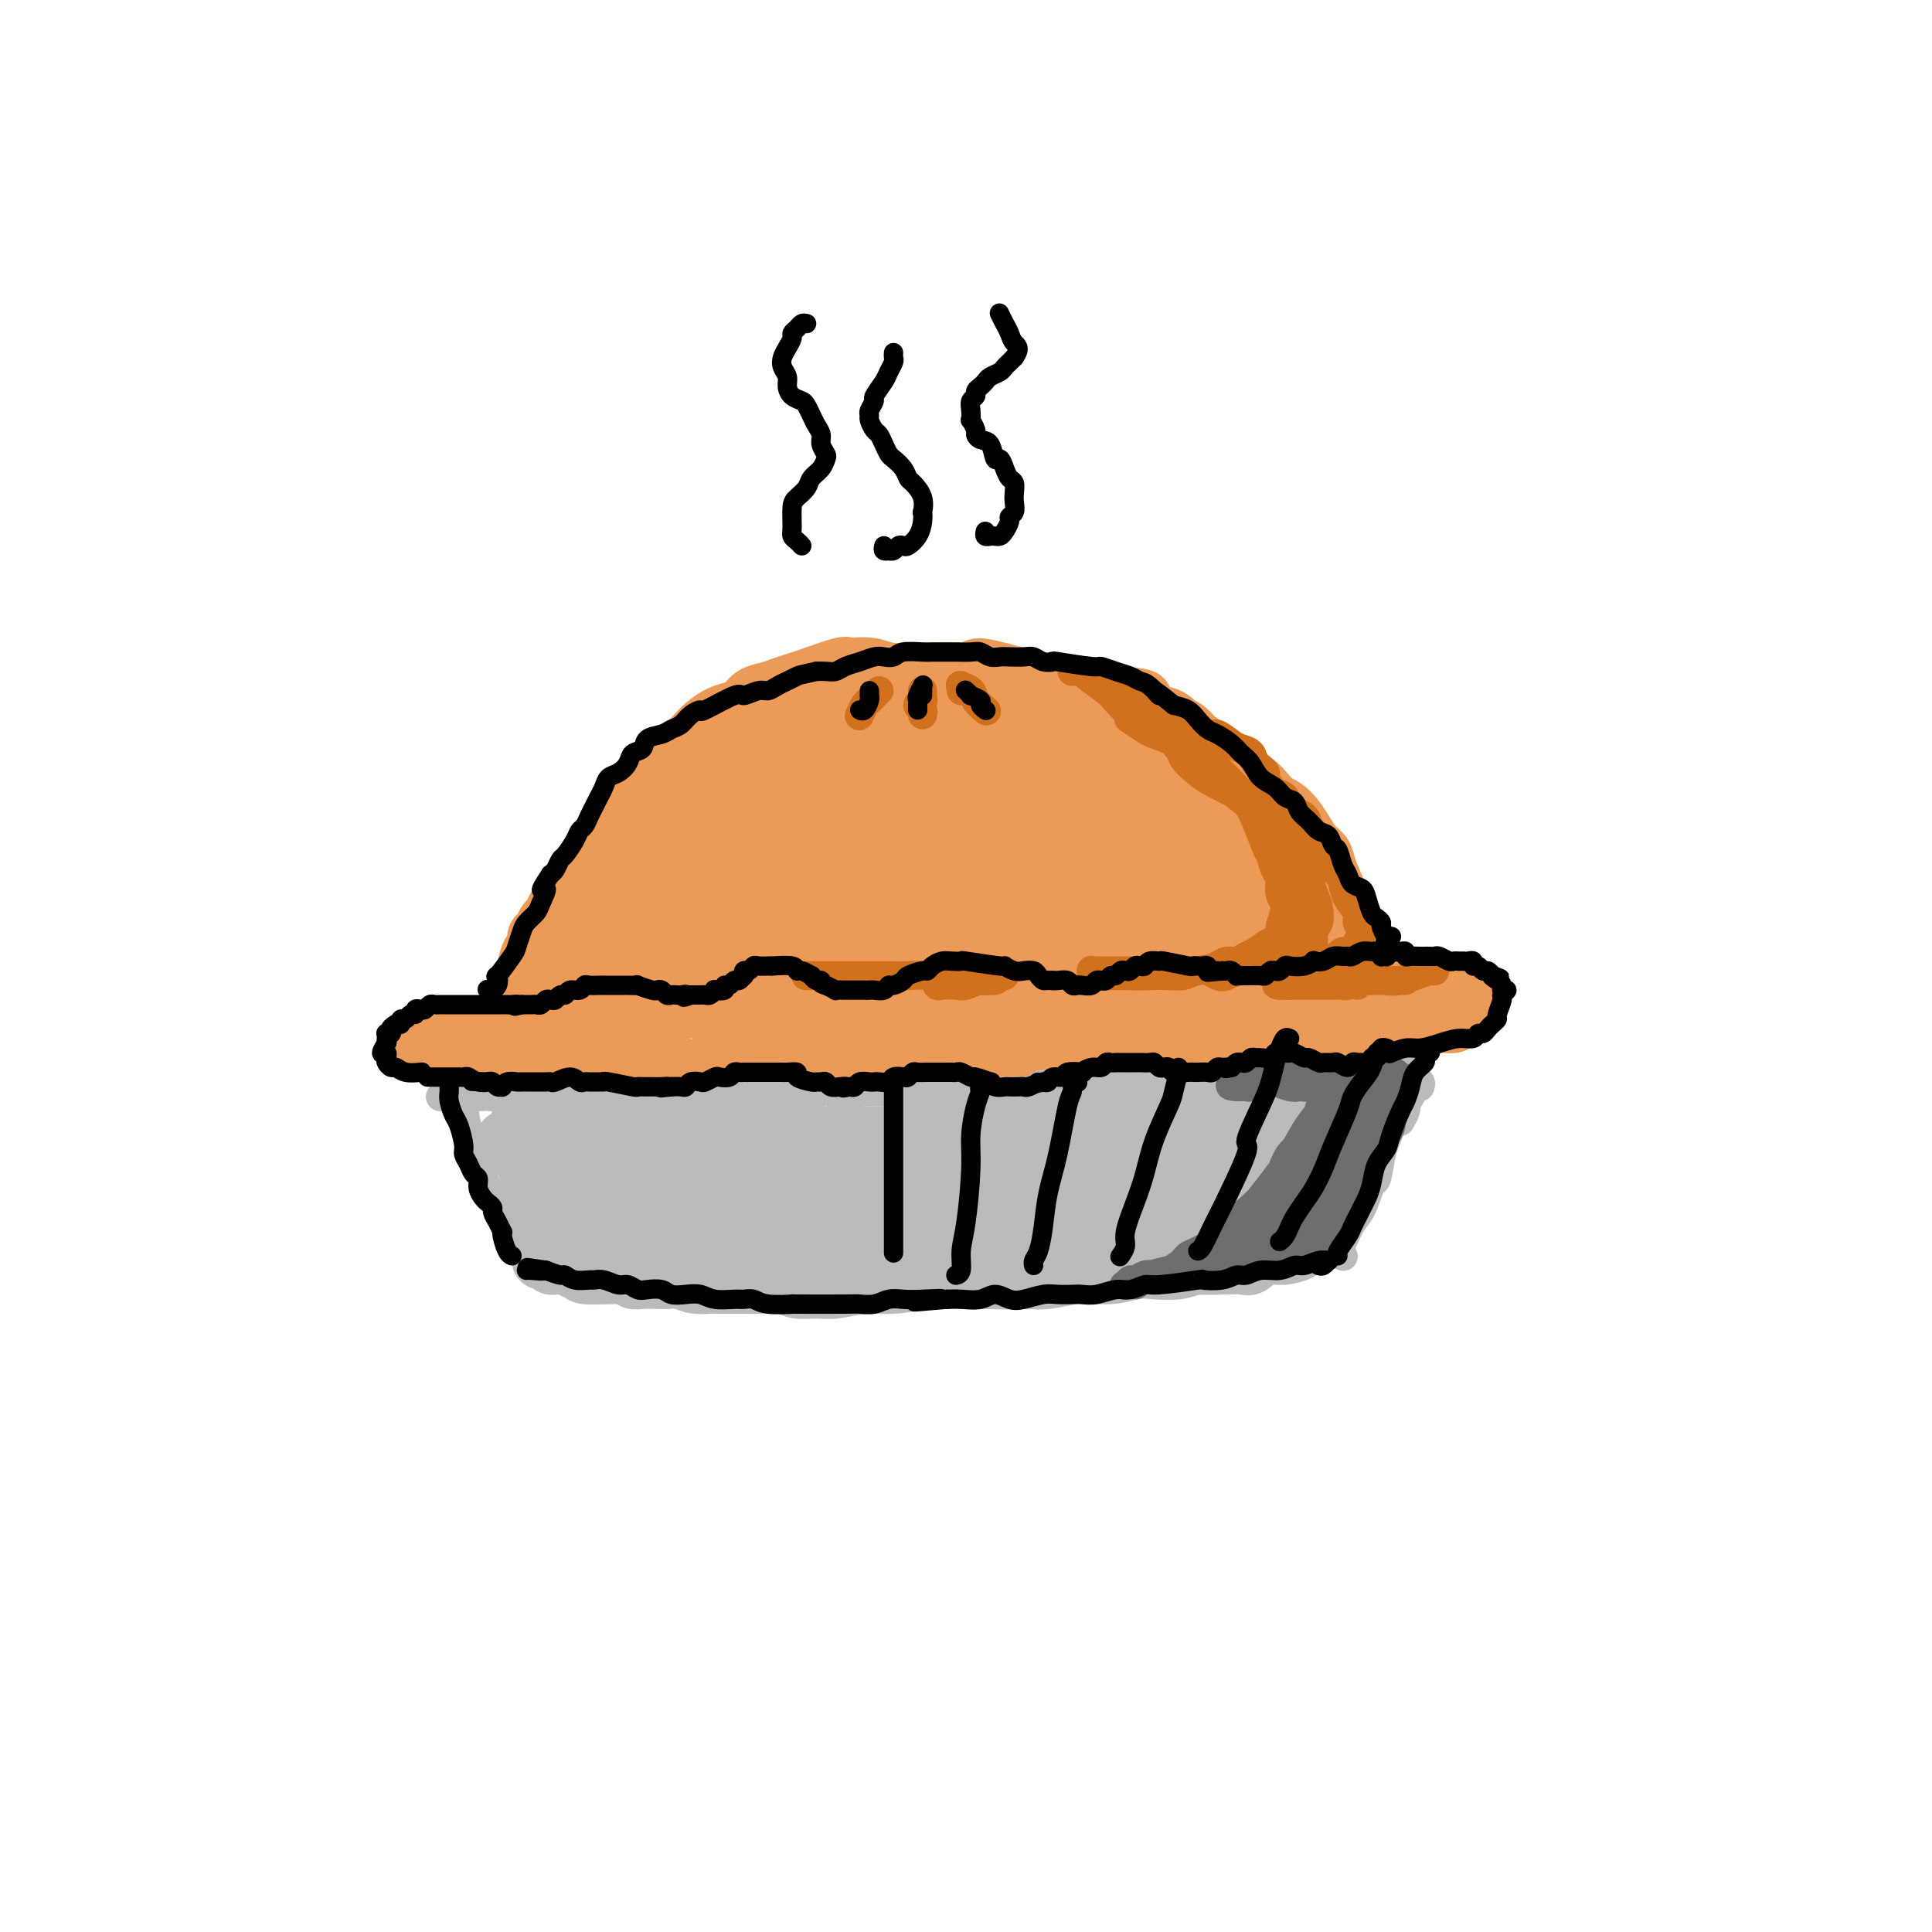 <svg viewBox='0 0 400 400' version='1.1' xmlns='http://www.w3.org/2000/svg' xmlns:xlink='http://www.w3.org/1999/xlink'><g fill='none' stroke='rgb(236,154,87)' stroke-width='12' stroke-linecap='round' stroke-linejoin='round'><path d='M285,208c-0.143,0.212 -0.285,0.424 0,0c0.285,-0.424 0.999,-1.485 1,-2c0.001,-0.515 -0.711,-0.484 -1,-1c-0.289,-0.516 -0.156,-1.578 0,-2c0.156,-0.422 0.336,-0.202 0,-1c-0.336,-0.798 -1.188,-2.613 -2,-4c-0.812,-1.387 -1.583,-2.346 -2,-3c-0.417,-0.654 -0.478,-1.005 -1,-2c-0.522,-0.995 -1.505,-2.636 -2,-4c-0.495,-1.364 -0.502,-2.450 -1,-4c-0.498,-1.550 -1.487,-3.563 -2,-5c-0.513,-1.437 -0.550,-2.296 -1,-3c-0.450,-0.704 -1.314,-1.252 -2,-2c-0.686,-0.748 -1.195,-1.696 -2,-3c-0.805,-1.304 -1.907,-2.965 -3,-4c-1.093,-1.035 -2.179,-1.444 -3,-2c-0.821,-0.556 -1.377,-1.258 -2,-2c-0.623,-0.742 -1.311,-1.525 -2,-2c-0.689,-0.475 -1.378,-0.641 -3,-2c-1.622,-1.359 -4.176,-3.912 -6,-5c-1.824,-1.088 -2.919,-0.710 -4,-1c-1.081,-0.290 -2.149,-1.247 -3,-2c-0.851,-0.753 -1.484,-1.300 -3,-2c-1.516,-0.700 -3.914,-1.552 -6,-2c-2.086,-0.448 -3.860,-0.491 -5,-1c-1.140,-0.509 -1.645,-1.485 -3,-2c-1.355,-0.515 -3.559,-0.571 -5,-1c-1.441,-0.429 -2.119,-1.231 -4,-2c-1.881,-0.769 -4.966,-1.505 -7,-2c-2.034,-0.495 -3.017,-0.747 -4,-1'/><path d='M207,139c-6.233,-1.701 -4.817,-0.455 -5,0c-0.183,0.455 -1.965,0.118 -4,0c-2.035,-0.118 -4.321,-0.017 -6,0c-1.679,0.017 -2.749,-0.050 -4,0c-1.251,0.050 -2.681,0.216 -4,0c-1.319,-0.216 -2.527,-0.815 -4,-1c-1.473,-0.185 -3.213,0.044 -4,0c-0.787,-0.044 -0.622,-0.362 -2,0c-1.378,0.362 -4.298,1.406 -6,2c-1.702,0.594 -2.185,0.740 -3,1c-0.815,0.260 -1.961,0.633 -3,1c-1.039,0.367 -1.972,0.727 -3,1c-1.028,0.273 -2.152,0.457 -3,1c-0.848,0.543 -1.420,1.444 -2,2c-0.580,0.556 -1.166,0.768 -2,1c-0.834,0.232 -1.914,0.483 -3,1c-1.086,0.517 -2.177,1.301 -3,2c-0.823,0.699 -1.379,1.314 -2,2c-0.621,0.686 -1.308,1.445 -2,2c-0.692,0.555 -1.388,0.908 -2,2c-0.612,1.092 -1.140,2.925 -2,4c-0.860,1.075 -2.051,1.394 -3,2c-0.949,0.606 -1.655,1.499 -2,2c-0.345,0.501 -0.330,0.609 -1,1c-0.670,0.391 -2.024,1.063 -3,2c-0.976,0.937 -1.575,2.139 -2,3c-0.425,0.861 -0.675,1.383 -1,2c-0.325,0.617 -0.726,1.330 -1,2c-0.274,0.670 -0.420,1.296 -1,2c-0.580,0.704 -1.594,1.487 -2,2c-0.406,0.513 -0.203,0.757 0,1'/><path d='M122,179c-1.484,2.479 -1.693,2.676 -2,3c-0.307,0.324 -0.712,0.773 -1,1c-0.288,0.227 -0.458,0.231 -1,1c-0.542,0.769 -1.454,2.304 -2,3c-0.546,0.696 -0.725,0.552 -1,1c-0.275,0.448 -0.647,1.486 -1,2c-0.353,0.514 -0.686,0.503 -1,1c-0.314,0.497 -0.610,1.502 -1,2c-0.390,0.498 -0.874,0.489 -1,1c-0.126,0.511 0.106,1.541 0,2c-0.106,0.459 -0.549,0.346 -1,1c-0.451,0.654 -0.909,2.076 -1,3c-0.091,0.924 0.187,1.349 0,2c-0.187,0.651 -0.838,1.526 -1,2c-0.162,0.474 0.167,0.546 0,1c-0.167,0.454 -0.829,1.291 -1,2c-0.171,0.709 0.151,1.290 0,2c-0.151,0.710 -0.773,1.550 -1,2c-0.227,0.450 -0.057,0.509 0,1c0.057,0.491 0.001,1.413 0,2c-0.001,0.587 0.051,0.838 0,1c-0.051,0.162 -0.206,0.236 0,0c0.206,-0.236 0.773,-0.782 1,-1c0.227,-0.218 0.113,-0.109 0,0'/><path d='M290,208c-0.033,0.030 -0.066,0.061 0,0c0.066,-0.061 0.232,-0.212 0,0c-0.232,0.212 -0.861,0.789 -1,1c-0.139,0.211 0.213,0.056 0,0c-0.213,-0.056 -0.993,-0.014 -1,0c-0.007,0.014 0.757,0.001 1,0c0.243,-0.001 -0.034,0.010 0,0c0.034,-0.010 0.380,-0.041 1,0c0.620,0.041 1.513,0.155 2,0c0.487,-0.155 0.568,-0.577 1,-1c0.432,-0.423 1.215,-0.845 2,-1c0.785,-0.155 1.572,-0.041 2,0c0.428,0.041 0.496,0.010 1,0c0.504,-0.010 1.445,0.001 2,0c0.555,-0.001 0.723,-0.015 1,0c0.277,0.015 0.662,0.060 1,0c0.338,-0.060 0.630,-0.226 1,0c0.370,0.226 0.817,0.845 1,1c0.183,0.155 0.101,-0.154 0,0c-0.101,0.154 -0.219,0.772 0,1c0.219,0.228 0.777,0.065 1,0c0.223,-0.065 0.112,-0.033 0,0'/><path d='M301,210c-0.121,0.031 -0.242,0.061 0,0c0.242,-0.061 0.846,-0.214 1,0c0.154,0.214 -0.142,0.793 0,1c0.142,0.207 0.724,0.041 1,0c0.276,-0.041 0.248,0.044 0,0c-0.248,-0.044 -0.716,-0.215 -1,0c-0.284,0.215 -0.384,0.818 -1,1c-0.616,0.182 -1.747,-0.056 -3,0c-1.253,0.056 -2.628,0.407 -4,1c-1.372,0.593 -2.741,1.428 -4,2c-1.259,0.572 -2.408,0.881 -4,1c-1.592,0.119 -3.627,0.050 -5,0c-1.373,-0.050 -2.083,-0.080 -4,0c-1.917,0.080 -5.040,0.269 -7,0c-1.960,-0.269 -2.757,-0.997 -4,-1c-1.243,-0.003 -2.933,0.717 -5,1c-2.067,0.283 -4.511,0.128 -7,0c-2.489,-0.128 -5.023,-0.231 -7,0c-1.977,0.231 -3.396,0.794 -5,1c-1.604,0.206 -3.393,0.056 -5,0c-1.607,-0.056 -3.033,-0.016 -5,0c-1.967,0.016 -4.476,0.008 -7,0c-2.524,-0.008 -5.062,-0.017 -7,0c-1.938,0.017 -3.275,0.061 -5,0c-1.725,-0.061 -3.836,-0.227 -6,0c-2.164,0.227 -4.379,0.845 -7,1c-2.621,0.155 -5.647,-0.155 -8,0c-2.353,0.155 -4.033,0.773 -6,1c-1.967,0.227 -4.222,0.061 -6,0c-1.778,-0.061 -3.079,-0.017 -5,0c-1.921,0.017 -4.460,0.009 -7,0'/><path d='M168,219c-18.965,0.403 -7.379,-0.089 -4,0c3.379,0.089 -1.450,0.759 -4,1c-2.550,0.241 -2.821,0.051 -4,0c-1.179,-0.051 -3.265,0.035 -5,0c-1.735,-0.035 -3.119,-0.191 -4,0c-0.881,0.191 -1.261,0.731 -2,1c-0.739,0.269 -1.838,0.268 -3,0c-1.162,-0.268 -2.387,-0.804 -4,-1c-1.613,-0.196 -3.613,-0.051 -5,0c-1.387,0.051 -2.161,0.010 -3,0c-0.839,-0.010 -1.743,0.011 -3,0c-1.257,-0.011 -2.868,-0.056 -4,0c-1.132,0.056 -1.785,0.211 -3,0c-1.215,-0.211 -2.990,-0.789 -4,-1c-1.010,-0.211 -1.253,-0.057 -2,0c-0.747,0.057 -1.996,0.015 -3,0c-1.004,-0.015 -1.762,-0.004 -3,0c-1.238,0.004 -2.954,0.001 -4,0c-1.046,-0.001 -1.420,0.001 -2,0c-0.580,-0.001 -1.364,-0.004 -2,0c-0.636,0.004 -1.122,0.015 -2,0c-0.878,-0.015 -2.147,-0.057 -3,0c-0.853,0.057 -1.290,0.211 -2,0c-0.710,-0.211 -1.693,-0.788 -2,-1c-0.307,-0.212 0.061,-0.061 0,0c-0.061,0.061 -0.552,0.030 -1,0c-0.448,-0.030 -0.852,-0.061 -1,0c-0.148,0.061 -0.040,0.212 0,0c0.040,-0.212 0.011,-0.788 0,-1c-0.011,-0.212 -0.003,-0.061 0,0c0.003,0.061 0.002,0.030 0,0'/><path d='M89,217c-7.750,-0.635 -0.624,-0.223 2,0c2.624,0.223 0.745,0.257 0,0c-0.745,-0.257 -0.358,-0.804 0,-1c0.358,-0.196 0.685,-0.041 1,0c0.315,0.041 0.619,-0.030 1,0c0.381,0.030 0.841,0.163 1,0c0.159,-0.163 0.018,-0.621 1,-1c0.982,-0.379 3.088,-0.679 4,-1c0.912,-0.321 0.629,-0.664 1,-1c0.371,-0.336 1.395,-0.666 2,-1c0.605,-0.334 0.789,-0.671 1,-1c0.211,-0.329 0.448,-0.651 1,-1c0.552,-0.349 1.419,-0.723 2,-1c0.581,-0.277 0.876,-0.455 2,-1c1.124,-0.545 3.077,-1.458 4,-2c0.923,-0.542 0.815,-0.712 1,-1c0.185,-0.288 0.661,-0.693 1,-1c0.339,-0.307 0.539,-0.515 1,-1c0.461,-0.485 1.183,-1.246 2,-2c0.817,-0.754 1.728,-1.501 2,-2c0.272,-0.499 -0.096,-0.751 0,-1c0.096,-0.249 0.656,-0.494 1,-1c0.344,-0.506 0.473,-1.272 1,-2c0.527,-0.728 1.453,-1.419 2,-2c0.547,-0.581 0.713,-1.051 1,-2c0.287,-0.949 0.693,-2.376 1,-3c0.307,-0.624 0.516,-0.446 1,-1c0.484,-0.554 1.243,-1.839 2,-3c0.757,-1.161 1.511,-2.197 2,-3c0.489,-0.803 0.711,-1.372 1,-2c0.289,-0.628 0.644,-1.314 1,-2'/><path d='M132,177c3.237,-4.719 1.328,-2.015 1,-2c-0.328,0.015 0.925,-2.658 2,-4c1.075,-1.342 1.974,-1.354 3,-2c1.026,-0.646 2.180,-1.926 3,-3c0.820,-1.074 1.306,-1.942 2,-3c0.694,-1.058 1.597,-2.304 2,-3c0.403,-0.696 0.307,-0.841 1,-1c0.693,-0.159 2.174,-0.333 3,-1c0.826,-0.667 0.997,-1.827 2,-3c1.003,-1.173 2.837,-2.359 4,-3c1.163,-0.641 1.655,-0.738 2,-1c0.345,-0.262 0.542,-0.691 1,-1c0.458,-0.309 1.177,-0.500 2,-1c0.823,-0.500 1.751,-1.311 3,-2c1.249,-0.689 2.821,-1.256 4,-2c1.179,-0.744 1.966,-1.666 3,-2c1.034,-0.334 2.314,-0.079 3,0c0.686,0.079 0.777,-0.017 2,0c1.223,0.017 3.579,0.147 5,0c1.421,-0.147 1.908,-0.572 3,-1c1.092,-0.428 2.788,-0.861 4,-1c1.212,-0.139 1.941,0.015 3,0c1.059,-0.015 2.448,-0.200 4,0c1.552,0.200 3.268,0.785 5,1c1.732,0.215 3.481,0.062 4,0c0.519,-0.062 -0.193,-0.031 1,0c1.193,0.031 4.289,0.064 7,0c2.711,-0.064 5.036,-0.223 7,0c1.964,0.223 3.567,0.829 4,1c0.433,0.171 -0.305,-0.094 1,0c1.305,0.094 4.652,0.547 8,1'/><path d='M231,144c9.914,0.449 4.198,1.073 3,2c-1.198,0.927 2.124,2.157 4,3c1.876,0.843 2.308,1.300 3,2c0.692,0.700 1.643,1.643 2,2c0.357,0.357 0.118,0.129 1,1c0.882,0.871 2.883,2.841 4,4c1.117,1.159 1.349,1.507 2,2c0.651,0.493 1.722,1.132 3,2c1.278,0.868 2.762,1.965 4,3c1.238,1.035 2.230,2.010 3,3c0.770,0.990 1.319,1.997 2,3c0.681,1.003 1.496,2.003 2,3c0.504,0.997 0.698,1.990 1,3c0.302,1.010 0.711,2.038 1,3c0.289,0.962 0.458,1.860 1,3c0.542,1.140 1.456,2.522 2,4c0.544,1.478 0.720,3.050 1,4c0.280,0.950 0.666,1.277 1,2c0.334,0.723 0.615,1.843 1,3c0.385,1.157 0.873,2.352 1,3c0.127,0.648 -0.105,0.751 0,1c0.105,0.249 0.549,0.644 1,1c0.451,0.356 0.909,0.672 1,1c0.091,0.328 -0.186,0.669 0,1c0.186,0.331 0.836,0.652 1,1c0.164,0.348 -0.158,0.723 0,1c0.158,0.277 0.797,0.455 1,1c0.203,0.545 -0.028,1.455 0,2c0.028,0.545 0.315,0.724 0,1c-0.315,0.276 -1.233,0.650 -2,1c-0.767,0.350 -1.384,0.675 -2,1'/><path d='M273,211c-1.195,0.496 -2.181,0.235 -3,0c-0.819,-0.235 -1.471,-0.445 -3,-1c-1.529,-0.555 -3.935,-1.457 -5,-2c-1.065,-0.543 -0.790,-0.728 -1,-1c-0.210,-0.272 -0.904,-0.633 -1,-1c-0.096,-0.367 0.406,-0.741 2,-1c1.594,-0.259 4.280,-0.403 6,-1c1.720,-0.597 2.475,-1.646 3,-2c0.525,-0.354 0.819,-0.011 1,0c0.181,0.011 0.250,-0.308 0,0c-0.250,0.308 -0.819,1.245 -3,2c-2.181,0.755 -5.973,1.329 -9,2c-3.027,0.671 -5.290,1.438 -7,2c-1.710,0.562 -2.866,0.919 -4,1c-1.134,0.081 -2.244,-0.115 -3,0c-0.756,0.115 -1.157,0.540 -1,0c0.157,-0.540 0.871,-2.044 2,-3c1.129,-0.956 2.671,-1.362 5,-3c2.329,-1.638 5.445,-4.507 7,-6c1.555,-1.493 1.550,-1.609 3,-3c1.450,-1.391 4.356,-4.057 5,-5c0.644,-0.943 -0.972,-0.162 -3,1c-2.028,1.162 -4.466,2.704 -7,4c-2.534,1.296 -5.164,2.345 -8,4c-2.836,1.655 -5.877,3.916 -8,5c-2.123,1.084 -3.327,0.991 -4,1c-0.673,0.009 -0.816,0.118 -1,0c-0.184,-0.118 -0.410,-0.465 0,-1c0.410,-0.535 1.457,-1.260 4,-3c2.543,-1.740 6.584,-4.497 10,-7c3.416,-2.503 6.208,-4.751 9,-7'/><path d='M259,186c4.186,-3.536 3.650,-3.375 4,-4c0.350,-0.625 1.585,-2.037 1,-2c-0.585,0.037 -2.992,1.524 -6,3c-3.008,1.476 -6.619,2.943 -10,5c-3.381,2.057 -6.533,4.706 -10,7c-3.467,2.294 -7.248,4.235 -10,6c-2.752,1.765 -4.474,3.355 -7,5c-2.526,1.645 -5.857,3.344 -6,3c-0.143,-0.344 2.902,-2.732 5,-4c2.098,-1.268 3.247,-1.416 7,-4c3.753,-2.584 10.108,-7.603 15,-12c4.892,-4.397 8.322,-8.173 11,-11c2.678,-2.827 4.605,-4.706 5,-6c0.395,-1.294 -0.743,-2.003 -2,-2c-1.257,0.003 -2.634,0.717 -7,3c-4.366,2.283 -11.721,6.136 -17,9c-5.279,2.864 -8.483,4.740 -12,7c-3.517,2.260 -7.348,4.902 -10,7c-2.652,2.098 -4.123,3.650 -6,5c-1.877,1.350 -4.158,2.498 -5,3c-0.842,0.502 -0.245,0.358 1,0c1.245,-0.358 3.138,-0.931 4,-1c0.862,-0.069 0.694,0.366 3,0c2.306,-0.366 7.088,-1.533 9,-2c1.912,-0.467 0.956,-0.233 0,0'/></g>
<g fill='none' stroke='rgb(236,154,87)' stroke-width='20' stroke-linecap='round' stroke-linejoin='round'><path d='M222,172c0.535,0.442 1.069,0.884 2,1c0.931,0.116 2.258,-0.095 3,0c0.742,0.095 0.900,0.496 2,0c1.100,-0.496 3.144,-1.890 4,-3c0.856,-1.110 0.524,-1.936 0,-3c-0.524,-1.064 -1.242,-2.367 -2,-3c-0.758,-0.633 -1.557,-0.596 -4,0c-2.443,0.596 -6.528,1.749 -9,3c-2.472,1.251 -3.329,2.598 -4,4c-0.671,1.402 -1.154,2.858 -1,5c0.154,2.142 0.947,4.971 2,7c1.053,2.029 2.368,3.257 4,4c1.632,0.743 3.582,1.001 6,1c2.418,-0.001 5.305,-0.260 8,-1c2.695,-0.740 5.198,-1.960 7,-3c1.802,-1.040 2.904,-1.899 4,-3c1.096,-1.101 2.185,-2.445 2,-5c-0.185,-2.555 -1.646,-6.320 -2,-8c-0.354,-1.680 0.399,-1.276 -2,-2c-2.399,-0.724 -7.951,-2.578 -12,-3c-4.049,-0.422 -6.597,0.586 -10,2c-3.403,1.414 -7.663,3.234 -11,5c-3.337,1.766 -5.752,3.479 -7,5c-1.248,1.521 -1.331,2.850 -2,4c-0.669,1.150 -1.925,2.119 -1,3c0.925,0.881 4.033,1.672 5,2c0.967,0.328 -0.205,0.191 2,0c2.205,-0.191 7.786,-0.436 12,-1c4.214,-0.564 7.061,-1.447 9,-2c1.939,-0.553 2.969,-0.777 4,-1'/><path d='M231,180c5.782,-0.680 4.239,-1.380 5,-4c0.761,-2.620 3.828,-7.160 4,-10c0.172,-2.840 -2.550,-3.978 -5,-5c-2.450,-1.022 -4.630,-1.926 -7,-3c-2.370,-1.074 -4.932,-2.318 -9,-3c-4.068,-0.682 -9.643,-0.804 -13,-1c-3.357,-0.196 -4.496,-0.467 -8,1c-3.504,1.467 -9.375,4.674 -12,6c-2.625,1.326 -2.006,0.773 -2,1c0.006,0.227 -0.603,1.234 -1,2c-0.397,0.766 -0.584,1.289 0,2c0.584,0.711 1.939,1.609 3,2c1.061,0.391 1.828,0.276 5,0c3.172,-0.276 8.750,-0.712 13,-1c4.250,-0.288 7.172,-0.426 10,-1c2.828,-0.574 5.562,-1.582 8,-2c2.438,-0.418 4.580,-0.244 6,-1c1.420,-0.756 2.119,-2.441 2,-4c-0.119,-1.559 -1.055,-2.992 -2,-4c-0.945,-1.008 -1.898,-1.591 -4,-2c-2.102,-0.409 -5.352,-0.643 -8,-1c-2.648,-0.357 -4.692,-0.838 -8,-1c-3.308,-0.162 -7.878,-0.006 -11,0c-3.122,0.006 -4.796,-0.137 -7,0c-2.204,0.137 -4.937,0.554 -7,1c-2.063,0.446 -3.454,0.923 -6,2c-2.546,1.077 -6.246,2.756 -9,4c-2.754,1.244 -4.563,2.055 -6,3c-1.437,0.945 -2.502,2.024 -4,3c-1.498,0.976 -3.428,1.850 -5,3c-1.572,1.150 -2.786,2.575 -4,4'/><path d='M149,171c-5.563,3.617 -5.471,4.160 -6,5c-0.529,0.840 -1.679,1.976 -3,3c-1.321,1.024 -2.814,1.934 -4,3c-1.186,1.066 -2.067,2.286 -3,3c-0.933,0.714 -1.920,0.922 -3,2c-1.080,1.078 -2.254,3.027 -3,4c-0.746,0.973 -1.066,0.971 -2,2c-0.934,1.029 -2.484,3.088 -3,4c-0.516,0.912 0.003,0.678 0,1c-0.003,0.322 -0.526,1.199 -1,2c-0.474,0.801 -0.898,1.525 -1,2c-0.102,0.475 0.118,0.702 0,1c-0.118,0.298 -0.573,0.668 -1,1c-0.427,0.332 -0.824,0.624 -1,1c-0.176,0.376 -0.130,0.834 0,1c0.130,0.166 0.343,0.040 1,0c0.657,-0.040 1.758,0.004 3,0c1.242,-0.004 2.627,-0.057 4,0c1.373,0.057 2.735,0.226 4,0c1.265,-0.226 2.434,-0.845 6,-1c3.566,-0.155 9.530,0.155 13,0c3.470,-0.155 4.445,-0.775 7,-1c2.555,-0.225 6.688,-0.056 10,0c3.312,0.056 5.803,0.000 8,0c2.197,-0.000 4.100,0.055 8,0c3.900,-0.055 9.798,-0.221 14,0c4.202,0.221 6.708,0.829 8,1c1.292,0.171 1.369,-0.094 3,0c1.631,0.094 4.815,0.547 8,1'/><path d='M215,206c14.950,0.199 3.824,0.198 3,0c-0.824,-0.198 8.652,-0.593 13,-1c4.348,-0.407 3.568,-0.827 4,-1c0.432,-0.173 2.078,-0.099 3,0c0.922,0.099 1.122,0.223 2,0c0.878,-0.223 2.435,-0.794 4,-1c1.565,-0.206 3.137,-0.048 1,0c-2.137,0.048 -7.983,-0.014 -12,0c-4.017,0.014 -6.204,0.103 -7,0c-0.796,-0.103 -0.202,-0.398 -7,0c-6.798,0.398 -20.988,1.490 -26,2c-5.012,0.510 -0.846,0.437 -5,0c-4.154,-0.437 -16.629,-1.238 -23,-2c-6.371,-0.762 -6.640,-1.484 -8,-2c-1.360,-0.516 -3.813,-0.826 -5,-1c-1.187,-0.174 -1.109,-0.213 -1,0c0.109,0.213 0.250,0.677 1,1c0.750,0.323 2.110,0.503 4,1c1.890,0.497 4.309,1.310 8,1c3.691,-0.310 8.654,-1.744 13,-3c4.346,-1.256 8.073,-2.336 12,-4c3.927,-1.664 8.052,-3.913 11,-6c2.948,-2.087 4.718,-4.014 5,-6c0.282,-1.986 -0.925,-4.031 -3,-5c-2.075,-0.969 -5.018,-0.860 -9,-1c-3.982,-0.140 -9.002,-0.528 -14,0c-4.998,0.528 -9.975,1.973 -14,3c-4.025,1.027 -7.100,1.636 -10,3c-2.900,1.364 -5.627,3.483 -7,5c-1.373,1.517 -1.392,2.434 -1,3c0.392,0.566 1.196,0.783 2,1'/><path d='M149,193c0.386,0.850 0.850,0.976 4,0c3.150,-0.976 8.986,-3.055 14,-5c5.014,-1.945 9.207,-3.757 13,-6c3.793,-2.243 7.186,-4.915 9,-7c1.814,-2.085 2.051,-3.581 2,-5c-0.051,-1.419 -0.389,-2.761 -3,-3c-2.611,-0.239 -7.497,0.626 -15,4c-7.503,3.374 -17.625,9.257 -23,13c-5.375,3.743 -6.004,5.345 -8,8c-1.996,2.655 -5.360,6.364 -7,8c-1.640,1.636 -1.555,1.199 -1,1c0.555,-0.199 1.580,-0.159 3,-1c1.420,-0.841 3.237,-2.562 4,-3c0.763,-0.438 0.474,0.407 5,-3c4.526,-3.407 13.869,-11.066 20,-16c6.131,-4.934 9.050,-7.145 10,-8c0.950,-0.855 -0.068,-0.356 1,-2c1.068,-1.644 4.220,-5.433 3,-6c-1.220,-0.567 -6.814,2.087 -11,4c-4.186,1.913 -6.963,3.086 -10,5c-3.037,1.914 -6.335,4.568 -9,7c-2.665,2.432 -4.698,4.643 -7,7c-2.302,2.357 -4.873,4.860 -6,6c-1.127,1.140 -0.810,0.918 -1,1c-0.190,0.082 -0.886,0.468 0,0c0.886,-0.468 3.353,-1.788 5,-3c1.647,-1.212 2.472,-2.314 6,-5c3.528,-2.686 9.757,-6.954 14,-10c4.243,-3.046 6.498,-4.870 8,-6c1.502,-1.130 2.251,-1.565 3,-2'/><path d='M172,166c8.131,-5.441 10.957,-6.544 12,-7c1.043,-0.456 0.303,-0.264 3,-1c2.697,-0.736 8.831,-2.401 11,-3c2.169,-0.599 0.371,-0.133 2,0c1.629,0.133 6.683,-0.066 9,0c2.317,0.066 1.895,0.398 3,1c1.105,0.602 3.737,1.475 5,2c1.263,0.525 1.156,0.704 2,1c0.844,0.296 2.638,0.709 4,1c1.362,0.291 2.293,0.459 3,1c0.707,0.541 1.189,1.454 2,2c0.811,0.546 1.949,0.723 3,1c1.051,0.277 2.014,0.652 3,1c0.986,0.348 1.994,0.668 3,1c1.006,0.332 2.010,0.677 3,1c0.990,0.323 1.966,0.623 3,1c1.034,0.377 2.127,0.829 3,1c0.873,0.171 1.526,0.061 2,0c0.474,-0.061 0.768,-0.073 1,0c0.232,0.073 0.402,0.231 1,0c0.598,-0.231 1.625,-0.850 2,-1c0.375,-0.150 0.097,0.168 0,0c-0.097,-0.168 -0.015,-0.823 0,-1c0.015,-0.177 -0.037,0.122 0,0c0.037,-0.122 0.165,-0.666 0,-1c-0.165,-0.334 -0.622,-0.457 -1,-1c-0.378,-0.543 -0.676,-1.508 -1,-2c-0.324,-0.492 -0.675,-0.513 -1,-1c-0.325,-0.487 -0.626,-1.439 -1,-2c-0.374,-0.561 -0.821,-0.732 -1,-1c-0.179,-0.268 -0.089,-0.634 0,-1'/><path d='M247,158c-0.956,-1.730 -0.848,-1.056 -1,-1c-0.152,0.056 -0.566,-0.506 -1,-1c-0.434,-0.494 -0.890,-0.920 -1,-1c-0.110,-0.080 0.126,0.185 0,0c-0.126,-0.185 -0.615,-0.819 -1,-1c-0.385,-0.181 -0.666,0.091 -1,0c-0.334,-0.091 -0.719,-0.547 -1,-1c-0.281,-0.453 -0.457,-0.905 -1,-1c-0.543,-0.095 -1.454,0.167 -2,0c-0.546,-0.167 -0.726,-0.763 -1,-1c-0.274,-0.237 -0.641,-0.116 -1,0c-0.359,0.116 -0.710,0.228 -1,0c-0.290,-0.228 -0.519,-0.797 -1,-1c-0.481,-0.203 -1.213,-0.041 -2,0c-0.787,0.041 -1.629,-0.041 -2,0c-0.371,0.041 -0.272,0.204 -1,0c-0.728,-0.204 -2.282,-0.776 -3,-1c-0.718,-0.224 -0.601,-0.098 -1,0c-0.399,0.098 -1.315,0.170 -2,0c-0.685,-0.170 -1.141,-0.582 -2,-1c-0.859,-0.418 -2.121,-0.843 -3,-1c-0.879,-0.157 -1.373,-0.046 -2,0c-0.627,0.046 -1.385,0.025 -2,0c-0.615,-0.025 -1.086,-0.056 -2,0c-0.914,0.056 -2.270,0.198 -3,0c-0.730,-0.198 -0.835,-0.736 -2,-1c-1.165,-0.264 -3.389,-0.253 -5,0c-1.611,0.253 -2.607,0.748 -4,1c-1.393,0.252 -3.183,0.260 -6,1c-2.817,0.740 -6.662,2.211 -9,3c-2.338,0.789 -3.169,0.894 -4,1'/><path d='M179,152c-4.845,1.083 -5.458,0.792 -7,2c-1.542,1.208 -4.012,3.917 -5,5c-0.988,1.083 -0.494,0.542 0,0'/></g>
<g fill='none' stroke='rgb(186,187,187)' stroke-width='6' stroke-linecap='round' stroke-linejoin='round'><path d='M294,225c0.119,-0.404 0.238,-0.809 0,-1c-0.238,-0.191 -0.833,-0.169 -1,0c-0.167,0.169 0.095,0.484 0,1c-0.095,0.516 -0.547,1.235 -1,2c-0.453,0.765 -0.906,1.578 -1,2c-0.094,0.422 0.171,0.453 0,1c-0.171,0.547 -0.777,1.609 -1,2c-0.223,0.391 -0.064,0.112 0,0c0.064,-0.112 0.032,-0.056 0,0'/><path d='M291,227c-0.113,-0.300 -0.227,-0.600 0,-1c0.227,-0.400 0.793,-0.899 1,-1c0.207,-0.101 0.055,0.198 0,0c-0.055,-0.198 -0.014,-0.891 0,-1c0.014,-0.109 0.001,0.365 0,0c-0.001,-0.365 0.011,-1.570 0,-2c-0.011,-0.430 -0.045,-0.084 0,0c0.045,0.084 0.171,-0.092 0,0c-0.171,0.092 -0.637,0.454 -1,1c-0.363,0.546 -0.622,1.277 -1,2c-0.378,0.723 -0.875,1.440 -1,2c-0.125,0.560 0.121,0.964 0,2c-0.121,1.036 -0.609,2.704 -1,4c-0.391,1.296 -0.685,2.220 -1,3c-0.315,0.780 -0.650,1.414 -1,3c-0.350,1.586 -0.713,4.123 -1,5c-0.287,0.877 -0.497,0.096 -1,1c-0.503,0.904 -1.299,3.495 -2,5c-0.701,1.505 -1.309,1.924 -2,3c-0.691,1.076 -1.467,2.811 -2,4c-0.533,1.189 -0.823,1.834 -1,2c-0.177,0.166 -0.240,-0.148 0,0c0.240,0.148 0.783,0.756 1,1c0.217,0.244 0.109,0.122 0,0'/><path d='M272,260c0.008,-0.114 0.016,-0.227 0,0c-0.016,0.227 -0.057,0.796 0,1c0.057,0.204 0.213,0.045 0,0c-0.213,-0.045 -0.794,0.026 -1,0c-0.206,-0.026 -0.037,-0.148 0,0c0.037,0.148 -0.057,0.565 -1,1c-0.943,0.435 -2.734,0.887 -4,1c-1.266,0.113 -2.007,-0.114 -3,0c-0.993,0.114 -2.238,0.569 -4,1c-1.762,0.431 -4.041,0.837 -6,1c-1.959,0.163 -3.598,0.081 -6,0c-2.402,-0.081 -5.568,-0.162 -8,0c-2.432,0.162 -4.129,0.565 -6,1c-1.871,0.435 -3.916,0.901 -7,1c-3.084,0.099 -7.206,-0.170 -10,0c-2.794,0.170 -4.259,0.779 -6,1c-1.741,0.221 -3.759,0.056 -6,0c-2.241,-0.056 -4.707,-0.001 -7,0c-2.293,0.001 -4.414,-0.051 -7,0c-2.586,0.051 -5.636,0.206 -8,0c-2.364,-0.206 -4.042,-0.772 -6,-1c-1.958,-0.228 -4.196,-0.118 -6,0c-1.804,0.118 -3.172,0.242 -5,0c-1.828,-0.242 -4.114,-0.852 -5,-1c-0.886,-0.148 -0.372,0.167 -2,0c-1.628,-0.167 -5.397,-0.814 -8,-1c-2.603,-0.186 -4.040,0.091 -5,0c-0.960,-0.091 -1.443,-0.550 -3,-1c-1.557,-0.450 -4.188,-0.890 -6,-1c-1.812,-0.110 -2.803,0.112 -4,0c-1.197,-0.112 -2.598,-0.556 -4,-1'/><path d='M128,262c-13.458,-1.168 -6.105,-1.087 -4,-1c2.105,0.087 -1.040,0.181 -3,0c-1.960,-0.181 -2.734,-0.637 -4,-1c-1.266,-0.363 -3.022,-0.633 -4,-1c-0.978,-0.367 -1.176,-0.830 -2,-1c-0.824,-0.170 -2.272,-0.045 -3,0c-0.728,0.045 -0.734,0.012 -1,0c-0.266,-0.012 -0.790,-0.003 -1,0c-0.210,0.003 -0.105,0.002 0,0'/><path d='M96,227c-0.010,0.545 -0.021,1.089 0,1c0.021,-0.089 0.072,-0.813 0,-1c-0.072,-0.187 -0.268,0.163 0,0c0.268,-0.163 1.000,-0.840 1,-1c-0.000,-0.160 -0.733,0.195 -1,0c-0.267,-0.195 -0.070,-0.940 0,-1c0.070,-0.060 0.011,0.565 0,1c-0.011,0.435 0.025,0.679 0,1c-0.025,0.321 -0.109,0.719 0,2c0.109,1.281 0.413,3.447 1,5c0.587,1.553 1.457,2.494 2,4c0.543,1.506 0.758,3.577 1,5c0.242,1.423 0.510,2.199 1,3c0.490,0.801 1.203,1.626 2,3c0.797,1.374 1.677,3.296 2,4c0.323,0.704 0.087,0.190 0,0c-0.087,-0.190 -0.025,-0.054 0,0c0.025,0.054 0.012,0.027 0,0'/><path d='M288,224c-0.414,-0.115 -0.829,-0.231 -1,0c-0.171,0.231 -0.099,0.808 0,1c0.099,0.192 0.224,-0.001 0,0c-0.224,0.001 -0.798,0.196 -1,0c-0.202,-0.196 -0.033,-0.785 0,-1c0.033,-0.215 -0.068,-0.058 0,0c0.068,0.058 0.307,0.016 0,0c-0.307,-0.016 -1.160,-0.005 -2,0c-0.840,0.005 -1.665,0.005 -2,0c-0.335,-0.005 -0.178,-0.014 -1,0c-0.822,0.014 -2.621,0.051 -4,0c-1.379,-0.051 -2.338,-0.192 -3,0c-0.662,0.192 -1.026,0.716 -2,1c-0.974,0.284 -2.556,0.329 -4,0c-1.444,-0.329 -2.748,-1.030 -4,-1c-1.252,0.030 -2.451,0.793 -4,1c-1.549,0.207 -3.446,-0.140 -5,0c-1.554,0.140 -2.764,0.769 -4,1c-1.236,0.231 -2.497,0.066 -4,0c-1.503,-0.066 -3.246,-0.032 -5,0c-1.754,0.032 -3.519,0.061 -5,0c-1.481,-0.061 -2.679,-0.213 -4,0c-1.321,0.213 -2.765,0.789 -4,1c-1.235,0.211 -2.262,0.056 -4,0c-1.738,-0.056 -4.186,-0.014 -6,0c-1.814,0.014 -2.995,0.000 -4,0c-1.005,-0.000 -1.833,0.014 -3,0c-1.167,-0.014 -2.674,-0.055 -4,0c-1.326,0.055 -2.472,0.207 -4,0c-1.528,-0.207 -3.436,-0.773 -5,-1c-1.564,-0.227 -2.782,-0.113 -4,0'/><path d='M195,226c-15.268,0.309 -6.937,0.083 -5,0c1.937,-0.083 -2.521,-0.022 -5,0c-2.479,0.022 -2.978,0.005 -4,0c-1.022,-0.005 -2.568,0.002 -4,0c-1.432,-0.002 -2.751,-0.015 -4,0c-1.249,0.015 -2.429,0.057 -4,0c-1.571,-0.057 -3.535,-0.211 -6,0c-2.465,0.211 -5.432,0.789 -7,1c-1.568,0.211 -1.736,0.057 -2,0c-0.264,-0.057 -0.623,-0.015 -2,0c-1.377,0.015 -3.773,0.004 -5,0c-1.227,-0.004 -1.287,-0.001 -2,0c-0.713,0.001 -2.081,0.000 -3,0c-0.919,-0.000 -1.391,-0.000 -3,0c-1.609,0.000 -4.355,0.001 -6,0c-1.645,-0.001 -2.188,-0.004 -3,0c-0.812,0.004 -1.894,0.015 -3,0c-1.106,-0.015 -2.235,-0.057 -3,0c-0.765,0.057 -1.164,0.211 -2,0c-0.836,-0.211 -2.109,-0.789 -3,-1c-0.891,-0.211 -1.402,-0.057 -2,0c-0.598,0.057 -1.284,0.015 -2,0c-0.716,-0.015 -1.462,-0.005 -2,0c-0.538,0.005 -0.868,0.005 -2,0c-1.132,-0.005 -3.067,-0.015 -4,0c-0.933,0.015 -0.866,0.057 -1,0c-0.134,-0.057 -0.470,-0.211 -1,0c-0.530,0.211 -1.256,0.789 -2,1c-0.744,0.211 -1.508,0.057 -2,0c-0.492,-0.057 -0.712,-0.016 -1,0c-0.288,0.016 -0.644,0.008 -1,0'/><path d='M99,227c-15.004,0.155 -4.514,0.041 -1,0c3.514,-0.041 0.052,-0.011 -1,0c-1.052,0.011 0.306,0.003 1,0c0.694,-0.003 0.725,-0.001 1,0c0.275,0.001 0.793,0.000 1,0c0.207,-0.000 0.104,-0.000 0,0'/><path d='M257,226c1.077,-0.425 2.154,-0.850 3,-1c0.846,-0.150 1.462,-0.026 2,0c0.538,0.026 0.997,-0.046 1,0c0.003,0.046 -0.451,0.211 -1,0c-0.549,-0.211 -1.195,-0.799 -2,-1c-0.805,-0.201 -1.771,-0.015 -4,0c-2.229,0.015 -5.723,-0.140 -9,0c-3.277,0.140 -6.339,0.574 -9,1c-2.661,0.426 -4.923,0.845 -7,1c-2.077,0.155 -3.970,0.045 -6,0c-2.030,-0.045 -4.198,-0.026 -6,0c-1.802,0.026 -3.239,0.059 -5,0c-1.761,-0.059 -3.847,-0.208 -5,0c-1.153,0.208 -1.373,0.775 -2,1c-0.627,0.225 -1.662,0.110 -2,0c-0.338,-0.110 0.022,-0.215 1,0c0.978,0.215 2.573,0.749 4,1c1.427,0.251 2.686,0.217 4,0c1.314,-0.217 2.684,-0.619 5,-1c2.316,-0.381 5.580,-0.741 7,-1c1.420,-0.259 0.998,-0.416 4,-1c3.002,-0.584 9.429,-1.595 12,-2c2.571,-0.405 1.285,-0.202 0,0'/></g>
<g fill='none' stroke='rgb(186,187,187)' stroke-width='12' stroke-linecap='round' stroke-linejoin='round'><path d='M274,234c0.815,-0.387 1.631,-0.774 2,-1c0.369,-0.226 0.292,-0.291 1,-1c0.708,-0.709 2.202,-2.063 3,-3c0.798,-0.937 0.902,-1.457 1,-2c0.098,-0.543 0.191,-1.107 0,-1c-0.191,0.107 -0.668,0.887 -1,2c-0.332,1.113 -0.521,2.561 -1,4c-0.479,1.439 -1.247,2.870 -2,5c-0.753,2.130 -1.489,4.957 -2,7c-0.511,2.043 -0.797,3.300 -1,4c-0.203,0.700 -0.325,0.841 0,1c0.325,0.159 1.096,0.334 2,-1c0.904,-1.334 1.942,-4.177 3,-6c1.058,-1.823 2.136,-2.627 3,-4c0.864,-1.373 1.513,-3.315 2,-5c0.487,-1.685 0.813,-3.112 1,-4c0.187,-0.888 0.234,-1.237 0,-1c-0.234,0.237 -0.749,1.059 -2,3c-1.251,1.941 -3.240,5.002 -4,7c-0.760,1.998 -0.293,2.931 -1,5c-0.707,2.069 -2.587,5.272 -4,8c-1.413,2.728 -2.358,4.982 -3,6c-0.642,1.018 -0.980,0.799 -1,0c-0.020,-0.799 0.278,-2.178 1,-4c0.722,-1.822 1.869,-4.086 2,-5c0.131,-0.914 -0.754,-0.476 0,-3c0.754,-2.524 3.147,-8.008 4,-11c0.853,-2.992 0.167,-3.493 0,-4c-0.167,-0.507 0.186,-1.021 0,-1c-0.186,0.021 -0.910,0.577 -2,2c-1.090,1.423 -2.545,3.711 -4,6'/><path d='M271,237c-1.450,2.113 -2.074,3.895 -3,6c-0.926,2.105 -2.153,4.533 -3,6c-0.847,1.467 -1.314,1.973 -2,3c-0.686,1.027 -1.590,2.573 -2,3c-0.410,0.427 -0.324,-0.266 0,-1c0.324,-0.734 0.887,-1.508 1,-2c0.113,-0.492 -0.224,-0.702 1,-4c1.224,-3.298 4.009,-9.683 5,-13c0.991,-3.317 0.186,-3.567 0,-4c-0.186,-0.433 0.246,-1.049 0,-1c-0.246,0.049 -1.168,0.762 -2,2c-0.832,1.238 -1.572,2.999 -3,6c-1.428,3.001 -3.544,7.241 -5,10c-1.456,2.759 -2.252,4.038 -3,5c-0.748,0.962 -1.449,1.608 -2,2c-0.551,0.392 -0.954,0.528 -1,0c-0.046,-0.528 0.265,-1.722 1,-3c0.735,-1.278 1.894,-2.640 3,-5c1.106,-2.360 2.159,-5.719 3,-8c0.841,-2.281 1.471,-3.486 2,-5c0.529,-1.514 0.958,-3.338 1,-5c0.042,-1.662 -0.303,-3.164 -1,-3c-0.697,0.164 -1.746,1.993 -3,4c-1.254,2.007 -2.714,4.192 -4,6c-1.286,1.808 -2.398,3.238 -4,6c-1.602,2.762 -3.694,6.856 -5,9c-1.306,2.144 -1.824,2.338 -2,3c-0.176,0.662 -0.009,1.794 0,2c0.009,0.206 -0.140,-0.512 0,-1c0.140,-0.488 0.570,-0.744 1,-1'/><path d='M244,254c-2.062,3.195 1.284,-2.816 3,-6c1.716,-3.184 1.802,-3.541 2,-5c0.198,-1.459 0.506,-4.022 1,-6c0.494,-1.978 1.172,-3.373 1,-5c-0.172,-1.627 -1.194,-3.487 -2,-4c-0.806,-0.513 -1.396,0.321 -2,1c-0.604,0.679 -1.223,1.204 -3,5c-1.777,3.796 -4.711,10.863 -6,14c-1.289,3.137 -0.932,2.345 -1,3c-0.068,0.655 -0.561,2.758 -1,4c-0.439,1.242 -0.822,1.624 -1,2c-0.178,0.376 -0.149,0.745 0,0c0.149,-0.745 0.417,-2.603 1,-4c0.583,-1.397 1.480,-2.331 2,-4c0.520,-1.669 0.661,-4.071 1,-6c0.339,-1.929 0.874,-3.383 1,-5c0.126,-1.617 -0.159,-3.396 0,-5c0.159,-1.604 0.760,-3.034 0,-3c-0.760,0.034 -2.883,1.532 -4,3c-1.117,1.468 -1.227,2.905 -2,5c-0.773,2.095 -2.207,4.848 -3,7c-0.793,2.152 -0.945,3.703 -2,6c-1.055,2.297 -3.013,5.340 -4,7c-0.987,1.660 -1.003,1.936 -1,2c0.003,0.064 0.025,-0.086 0,-1c-0.025,-0.914 -0.097,-2.592 0,-4c0.097,-1.408 0.363,-2.546 1,-5c0.637,-2.454 1.645,-6.225 2,-9c0.355,-2.775 0.057,-4.555 0,-6c-0.057,-1.445 0.127,-2.556 0,-3c-0.127,-0.444 -0.563,-0.222 -1,0'/><path d='M226,232c-0.435,-2.769 -2.022,3.307 -3,7c-0.978,3.693 -1.348,5.003 -2,7c-0.652,1.997 -1.588,4.682 -2,6c-0.412,1.318 -0.300,1.269 -1,3c-0.700,1.731 -2.212,5.244 -3,6c-0.788,0.756 -0.852,-1.243 -1,-2c-0.148,-0.757 -0.379,-0.272 0,-4c0.379,-3.728 1.367,-11.668 2,-15c0.633,-3.332 0.909,-2.054 1,-3c0.091,-0.946 -0.005,-4.116 0,-6c0.005,-1.884 0.110,-2.483 0,-3c-0.110,-0.517 -0.434,-0.952 -1,0c-0.566,0.952 -1.374,3.292 -2,5c-0.626,1.708 -1.071,2.784 -2,6c-0.929,3.216 -2.344,8.570 -3,12c-0.656,3.430 -0.554,4.934 -1,6c-0.446,1.066 -1.440,1.694 -2,2c-0.560,0.306 -0.685,0.291 -1,-1c-0.315,-1.291 -0.819,-3.856 -1,-6c-0.181,-2.144 -0.040,-3.866 0,-6c0.040,-2.134 -0.020,-4.679 0,-7c0.020,-2.321 0.122,-4.420 0,-6c-0.122,-1.580 -0.466,-2.643 -1,-3c-0.534,-0.357 -1.256,-0.007 -2,1c-0.744,1.007 -1.510,2.672 -2,4c-0.490,1.328 -0.705,2.319 -1,4c-0.295,1.681 -0.670,4.053 -1,7c-0.330,2.947 -0.614,6.470 -1,9c-0.386,2.530 -0.873,4.066 -1,5c-0.127,0.934 0.107,1.267 0,1c-0.107,-0.267 -0.553,-1.133 -1,-2'/><path d='M194,259c-1.568,3.716 -0.988,-1.494 -1,-5c-0.012,-3.506 -0.615,-5.310 -1,-8c-0.385,-2.690 -0.551,-6.268 -1,-9c-0.449,-2.732 -1.181,-4.617 -2,-5c-0.819,-0.383 -1.725,0.736 -2,2c-0.275,1.264 0.081,2.671 0,4c-0.081,1.329 -0.599,2.578 -1,5c-0.401,2.422 -0.685,6.016 -1,8c-0.315,1.984 -0.662,2.356 -1,4c-0.338,1.644 -0.668,4.558 -1,6c-0.332,1.442 -0.666,1.412 -1,1c-0.334,-0.412 -0.667,-1.206 -1,-2c-0.333,-0.794 -0.666,-1.588 -1,-4c-0.334,-2.412 -0.668,-6.443 -1,-9c-0.332,-2.557 -0.662,-3.640 -1,-5c-0.338,-1.360 -0.683,-2.998 -1,-4c-0.317,-1.002 -0.607,-1.368 -1,-2c-0.393,-0.632 -0.889,-1.530 -1,-2c-0.111,-0.470 0.164,-0.511 0,0c-0.164,0.511 -0.766,1.576 -1,3c-0.234,1.424 -0.100,3.207 0,5c0.100,1.793 0.168,3.596 0,6c-0.168,2.404 -0.570,5.411 -1,7c-0.430,1.589 -0.889,1.762 -1,2c-0.111,0.238 0.126,0.542 0,0c-0.126,-0.542 -0.614,-1.930 -1,-3c-0.386,-1.070 -0.671,-1.823 -1,-4c-0.329,-2.177 -0.704,-5.778 -1,-8c-0.296,-2.222 -0.513,-3.063 -1,-4c-0.487,-0.937 -1.243,-1.968 -2,-3'/><path d='M166,235c-1.205,-3.620 -0.719,-2.671 -1,-2c-0.281,0.671 -1.329,1.064 -2,2c-0.671,0.936 -0.964,2.415 -1,4c-0.036,1.585 0.183,3.277 0,5c-0.183,1.723 -0.770,3.479 -1,5c-0.230,1.521 -0.103,2.808 0,4c0.103,1.192 0.182,2.290 0,3c-0.182,0.710 -0.626,1.033 -1,1c-0.374,-0.033 -0.677,-0.421 -1,-1c-0.323,-0.579 -0.664,-1.349 -1,-3c-0.336,-1.651 -0.667,-4.183 -1,-6c-0.333,-1.817 -0.668,-2.920 -1,-4c-0.332,-1.080 -0.662,-2.137 -1,-3c-0.338,-0.863 -0.684,-1.530 -1,-2c-0.316,-0.470 -0.603,-0.741 -1,-1c-0.397,-0.259 -0.904,-0.506 -1,0c-0.096,0.506 0.221,1.764 0,3c-0.221,1.236 -0.978,2.450 -1,4c-0.022,1.550 0.690,3.435 1,5c0.310,1.565 0.217,2.810 0,4c-0.217,1.190 -0.557,2.324 -1,3c-0.443,0.676 -0.987,0.894 -1,1c-0.013,0.106 0.506,0.098 0,-1c-0.506,-1.098 -2.037,-3.287 -3,-5c-0.963,-1.713 -1.358,-2.949 -2,-4c-0.642,-1.051 -1.531,-1.917 -2,-3c-0.469,-1.083 -0.518,-2.381 -1,-3c-0.482,-0.619 -1.397,-0.558 -2,-1c-0.603,-0.442 -0.893,-1.388 -1,-1c-0.107,0.388 -0.031,2.111 0,3c0.031,0.889 0.015,0.945 0,1'/><path d='M139,243c-0.003,2.079 -0.010,5.275 0,7c0.010,1.725 0.038,1.977 0,3c-0.038,1.023 -0.142,2.815 0,4c0.142,1.185 0.529,1.762 0,1c-0.529,-0.762 -1.974,-2.862 -3,-5c-1.026,-2.138 -1.632,-4.315 -2,-6c-0.368,-1.685 -0.496,-2.878 -1,-4c-0.504,-1.122 -1.384,-2.174 -2,-3c-0.616,-0.826 -0.968,-1.427 -1,-2c-0.032,-0.573 0.258,-1.118 0,0c-0.258,1.118 -1.063,3.898 -1,5c0.063,1.102 0.994,0.526 1,1c0.006,0.474 -0.912,1.998 -1,3c-0.088,1.002 0.653,1.481 1,2c0.347,0.519 0.301,1.077 0,1c-0.301,-0.077 -0.858,-0.787 -1,-1c-0.142,-0.213 0.130,0.073 0,-1c-0.130,-1.073 -0.661,-3.504 -1,-5c-0.339,-1.496 -0.487,-2.057 -1,-3c-0.513,-0.943 -1.392,-2.269 -2,-3c-0.608,-0.731 -0.944,-0.866 -1,-1c-0.056,-0.134 0.167,-0.267 0,0c-0.167,0.267 -0.724,0.936 -1,2c-0.276,1.064 -0.269,2.525 0,4c0.269,1.475 0.801,2.964 1,4c0.199,1.036 0.064,1.617 0,2c-0.064,0.383 -0.058,0.567 0,1c0.058,0.433 0.170,1.117 0,1c-0.170,-0.117 -0.620,-1.033 -1,-2c-0.380,-0.967 -0.690,-1.983 -1,-3'/><path d='M122,245c-0.483,-1.209 -0.690,-2.231 -1,-3c-0.310,-0.769 -0.724,-1.286 -1,-2c-0.276,-0.714 -0.414,-1.625 -1,-2c-0.586,-0.375 -1.622,-0.215 -2,0c-0.378,0.215 -0.100,0.485 0,1c0.100,0.515 0.020,1.274 0,2c-0.020,0.726 0.020,1.419 0,3c-0.020,1.581 -0.099,4.050 0,5c0.099,0.950 0.377,0.380 0,-1c-0.377,-1.380 -1.410,-3.572 -2,-5c-0.590,-1.428 -0.736,-2.093 -1,-3c-0.264,-0.907 -0.646,-2.056 -1,-3c-0.354,-0.944 -0.680,-1.681 -1,-2c-0.320,-0.319 -0.633,-0.218 -1,0c-0.367,0.218 -0.790,0.554 -1,1c-0.210,0.446 -0.209,1.002 0,2c0.209,0.998 0.626,2.436 1,4c0.374,1.564 0.705,3.252 1,5c0.295,1.748 0.555,3.554 1,5c0.445,1.446 1.074,2.531 1,3c-0.074,0.469 -0.850,0.320 -1,0c-0.150,-0.320 0.325,-0.813 0,-2c-0.325,-1.187 -1.449,-3.068 -2,-4c-0.551,-0.932 -0.530,-0.916 -1,-3c-0.470,-2.084 -1.433,-6.268 -2,-8c-0.567,-1.732 -0.740,-1.011 -1,-1c-0.260,0.011 -0.609,-0.689 -1,-1c-0.391,-0.311 -0.826,-0.232 -1,0c-0.174,0.232 -0.087,0.616 0,1'/><path d='M105,237c-1.252,-2.555 0.116,0.059 1,1c0.884,0.941 1.282,0.211 2,0c0.718,-0.211 1.756,0.097 3,0c1.244,-0.097 2.692,-0.598 4,-1c1.308,-0.402 2.474,-0.703 5,-1c2.526,-0.297 6.411,-0.590 10,-1c3.589,-0.410 6.880,-0.938 10,-1c3.120,-0.062 6.069,0.341 9,0c2.931,-0.341 5.846,-1.426 8,-2c2.154,-0.574 3.548,-0.637 5,-1c1.452,-0.363 2.961,-1.024 3,-1c0.039,0.024 -1.392,0.735 -3,1c-1.608,0.265 -3.392,0.085 -6,0c-2.608,-0.085 -6.040,-0.075 -9,0c-2.960,0.075 -5.448,0.216 -9,0c-3.552,-0.216 -8.167,-0.787 -11,-1c-2.833,-0.213 -3.885,-0.067 -5,0c-1.115,0.067 -2.293,0.056 -3,0c-0.707,-0.056 -0.945,-0.155 -1,0c-0.055,0.155 0.071,0.566 1,1c0.929,0.434 2.660,0.891 4,1c1.340,0.109 2.290,-0.128 5,0c2.710,0.128 7.181,0.623 10,1c2.819,0.377 3.986,0.636 9,1c5.014,0.364 13.874,0.832 20,1c6.126,0.168 9.518,0.035 13,0c3.482,-0.035 7.053,0.029 10,0c2.947,-0.029 5.271,-0.151 7,0c1.729,0.151 2.865,0.576 4,1'/><path d='M201,236c12.363,1.070 2.269,0.745 -3,1c-5.269,0.255 -5.713,1.090 -8,2c-2.287,0.910 -6.415,1.895 -13,3c-6.585,1.105 -15.625,2.332 -22,3c-6.375,0.668 -10.085,0.778 -14,1c-3.915,0.222 -8.035,0.556 -11,1c-2.965,0.444 -4.775,1.000 -6,1c-1.225,0.000 -1.866,-0.554 -3,0c-1.134,0.554 -2.762,2.218 -3,3c-0.238,0.782 0.914,0.684 2,1c1.086,0.316 2.108,1.047 4,2c1.892,0.953 4.656,2.128 8,3c3.344,0.872 7.268,1.442 11,2c3.732,0.558 7.272,1.106 11,1c3.728,-0.106 7.646,-0.866 11,-1c3.354,-0.134 6.146,0.357 9,1c2.854,0.643 5.770,1.436 8,2c2.230,0.564 3.776,0.898 5,1c1.224,0.102 2.128,-0.029 2,0c-0.128,0.029 -1.288,0.219 -2,0c-0.712,-0.219 -0.976,-0.846 -5,-1c-4.024,-0.154 -11.808,0.165 -17,0c-5.192,-0.165 -7.791,-0.815 -11,-1c-3.209,-0.185 -7.029,0.094 -10,0c-2.971,-0.094 -5.093,-0.560 -7,-1c-1.907,-0.440 -3.599,-0.853 -5,-1c-1.401,-0.147 -2.509,-0.029 -3,0c-0.491,0.029 -0.363,-0.031 0,0c0.363,0.031 0.961,0.152 3,0c2.039,-0.152 5.520,-0.576 9,-1'/><path d='M141,258c3.306,-0.090 5.572,0.185 8,0c2.428,-0.185 5.018,-0.830 8,-1c2.982,-0.170 6.357,0.136 8,0c1.643,-0.136 1.553,-0.712 4,-1c2.447,-0.288 7.430,-0.287 12,0c4.570,0.287 8.728,0.862 11,1c2.272,0.138 2.658,-0.159 6,0c3.342,0.159 9.641,0.776 13,1c3.359,0.224 3.777,0.055 5,0c1.223,-0.055 3.249,0.003 5,0c1.751,-0.003 3.225,-0.068 4,0c0.775,0.068 0.851,0.268 2,0c1.149,-0.268 3.369,-1.004 5,-1c1.631,0.004 2.671,0.747 4,1c1.329,0.253 2.948,0.015 4,0c1.052,-0.015 1.539,0.192 3,0c1.461,-0.192 3.898,-0.784 5,-1c1.102,-0.216 0.870,-0.058 2,0c1.130,0.058 3.622,0.016 5,0c1.378,-0.016 1.640,-0.004 2,0c0.360,0.004 0.817,0.001 1,0c0.183,-0.001 0.091,-0.001 0,0'/><path d='M265,255c-0.213,0.633 -0.426,1.266 -1,2c-0.574,0.734 -1.510,1.570 -2,2c-0.490,0.430 -0.536,0.454 -1,1c-0.464,0.546 -1.347,1.614 -2,2c-0.653,0.386 -1.077,0.090 -2,0c-0.923,-0.090 -2.346,0.027 -4,0c-1.654,-0.027 -3.538,-0.199 -5,0c-1.462,0.199 -2.500,0.770 -4,1c-1.500,0.230 -3.461,0.118 -5,0c-1.539,-0.118 -2.657,-0.242 -4,0c-1.343,0.242 -2.910,0.849 -5,1c-2.090,0.151 -4.704,-0.156 -7,0c-2.296,0.156 -4.275,0.774 -6,1c-1.725,0.226 -3.196,0.059 -5,0c-1.804,-0.059 -3.941,-0.012 -6,0c-2.059,0.012 -4.040,-0.012 -6,0c-1.960,0.012 -3.900,0.060 -5,0c-1.100,-0.060 -1.360,-0.226 -3,0c-1.640,0.226 -4.659,0.846 -7,1c-2.341,0.154 -4.004,-0.159 -6,0c-1.996,0.159 -4.327,0.789 -6,1c-1.673,0.211 -2.689,0.004 -4,0c-1.311,-0.004 -2.916,0.195 -4,0c-1.084,-0.195 -1.645,-0.784 -3,-1c-1.355,-0.216 -3.503,-0.058 -5,0c-1.497,0.058 -2.343,0.016 -3,0c-0.657,-0.016 -1.123,-0.007 -2,0c-0.877,0.007 -2.163,0.012 -3,0c-0.837,-0.012 -1.225,-0.042 -2,0c-0.775,0.042 -1.936,0.155 -3,0c-1.064,-0.155 -2.032,-0.577 -3,-1'/><path d='M141,265c-5.549,-0.311 -3.422,-0.087 -3,0c0.422,0.087 -0.862,0.037 -2,0c-1.138,-0.037 -2.131,-0.063 -3,0c-0.869,0.063 -1.615,0.214 -2,0c-0.385,-0.214 -0.410,-0.793 -1,-1c-0.590,-0.207 -1.745,-0.042 -2,0c-0.255,0.042 0.389,-0.040 -1,0c-1.389,0.040 -4.810,0.203 -6,0c-1.190,-0.203 -0.150,-0.772 0,-1c0.150,-0.228 -0.590,-0.114 -1,0c-0.410,0.114 -0.491,0.228 -1,0c-0.509,-0.228 -1.446,-0.797 -2,-1c-0.554,-0.203 -0.727,-0.039 -1,0c-0.273,0.039 -0.648,-0.045 -1,0c-0.352,0.045 -0.682,0.221 -1,0c-0.318,-0.221 -0.624,-0.837 -1,-1c-0.376,-0.163 -0.823,0.127 -1,0c-0.177,-0.127 -0.086,-0.672 0,-1c0.086,-0.328 0.167,-0.440 0,-1c-0.167,-0.560 -0.581,-1.569 -1,-3c-0.419,-1.431 -0.843,-3.284 -1,-4c-0.157,-0.716 -0.046,-0.296 0,-1c0.046,-0.704 0.027,-2.531 0,-4c-0.027,-1.469 -0.064,-2.580 0,-3c0.064,-0.420 0.227,-0.150 0,-1c-0.227,-0.850 -0.846,-2.820 -1,-4c-0.154,-1.180 0.155,-1.570 0,-2c-0.155,-0.430 -0.773,-0.899 -1,-1c-0.227,-0.101 -0.061,0.165 0,0c0.061,-0.165 0.017,-0.761 0,-1c-0.017,-0.239 -0.009,-0.119 0,0'/><path d='M108,235c-1.000,-4.500 -0.500,-2.250 0,0'/></g>
<g fill='none' stroke='rgb(109,110,112)' stroke-width='12' stroke-linecap='round' stroke-linejoin='round'><path d='M279,235c0.451,0.048 0.902,0.095 1,0c0.098,-0.095 -0.158,-0.333 0,-1c0.158,-0.667 0.729,-1.762 1,-2c0.271,-0.238 0.242,0.383 0,1c-0.242,0.617 -0.696,1.231 -1,2c-0.304,0.769 -0.460,1.695 -1,3c-0.540,1.305 -1.466,2.991 -2,4c-0.534,1.009 -0.676,1.341 -1,2c-0.324,0.659 -0.830,1.643 -1,2c-0.170,0.357 -0.004,0.086 0,0c0.004,-0.086 -0.154,0.014 0,0c0.154,-0.014 0.619,-0.143 1,0c0.381,0.143 0.679,0.557 1,0c0.321,-0.557 0.664,-2.085 1,-3c0.336,-0.915 0.664,-1.217 1,-2c0.336,-0.783 0.678,-2.048 1,-3c0.322,-0.952 0.622,-1.590 1,-2c0.378,-0.410 0.834,-0.590 1,-1c0.166,-0.410 0.041,-1.049 0,-1c-0.041,0.049 0.003,0.787 0,1c-0.003,0.213 -0.053,-0.101 0,0c0.053,0.101 0.210,0.615 0,1c-0.210,0.385 -0.787,0.642 -1,1c-0.213,0.358 -0.061,0.817 0,1c0.061,0.183 0.030,0.092 0,0'/></g>
<g fill='none' stroke='rgb(109,110,112)' stroke-width='6' stroke-linecap='round' stroke-linejoin='round'><path d='M287,235c0.459,-0.685 0.918,-1.371 1,-2c0.082,-0.629 -0.213,-1.202 0,-2c0.213,-0.798 0.933,-1.820 1,-2c0.067,-0.180 -0.521,0.483 -1,1c-0.479,0.517 -0.849,0.888 -1,1c-0.151,0.112 -0.083,-0.033 -1,1c-0.917,1.033 -2.821,3.245 -4,6c-1.179,2.755 -1.635,6.052 -2,8c-0.365,1.948 -0.638,2.549 -1,3c-0.362,0.451 -0.813,0.754 -1,1c-0.187,0.246 -0.111,0.434 0,0c0.111,-0.434 0.257,-1.489 1,-3c0.743,-1.511 2.084,-3.477 3,-5c0.916,-1.523 1.407,-2.603 2,-4c0.593,-1.397 1.287,-3.109 2,-4c0.713,-0.891 1.445,-0.960 2,-2c0.555,-1.040 0.933,-3.052 1,-4c0.067,-0.948 -0.178,-0.832 0,-1c0.178,-0.168 0.780,-0.619 1,-1c0.220,-0.381 0.059,-0.691 0,-1c-0.059,-0.309 -0.016,-0.615 0,-1c0.016,-0.385 0.004,-0.848 0,-1c-0.004,-0.152 -0.001,0.008 0,0c0.001,-0.008 0.000,-0.184 0,0c-0.000,0.184 -0.000,0.728 0,1c0.000,0.272 0.001,0.273 0,0c-0.001,-0.273 -0.003,-0.819 0,-1c0.003,-0.181 0.011,0.003 0,0c-0.011,-0.003 -0.041,-0.193 0,0c0.041,0.193 0.155,0.769 0,1c-0.155,0.231 -0.577,0.115 -1,0'/><path d='M289,224c0.848,-3.868 -2.033,-1.037 -4,0c-1.967,1.037 -3.020,0.282 -4,0c-0.980,-0.282 -1.886,-0.090 -3,0c-1.114,0.090 -2.435,0.077 -3,0c-0.565,-0.077 -0.373,-0.217 -1,0c-0.627,0.217 -2.074,0.790 -3,1c-0.926,0.210 -1.330,0.056 -1,0c0.330,-0.056 1.394,-0.015 2,0c0.606,0.015 0.754,0.004 1,0c0.246,-0.004 0.588,-0.001 1,0c0.412,0.001 0.893,0.001 2,0c1.107,-0.001 2.842,-0.003 4,0c1.158,0.003 1.741,0.012 2,0c0.259,-0.012 0.194,-0.046 1,0c0.806,0.046 2.483,0.170 3,0c0.517,-0.170 -0.125,-0.635 -1,-1c-0.875,-0.365 -1.981,-0.630 -3,-1c-1.019,-0.370 -1.949,-0.845 -3,-1c-1.051,-0.155 -2.224,0.010 -3,0c-0.776,-0.010 -1.156,-0.195 -2,0c-0.844,0.195 -2.151,0.769 -3,1c-0.849,0.231 -1.239,0.118 -2,0c-0.761,-0.118 -1.892,-0.242 -3,0c-1.108,0.242 -2.194,0.849 -3,1c-0.806,0.151 -1.331,-0.156 -2,0c-0.669,0.156 -1.483,0.774 -2,1c-0.517,0.226 -0.736,0.061 -1,0c-0.264,-0.061 -0.571,-0.016 -1,0c-0.429,0.016 -0.980,0.005 -1,0c-0.020,-0.005 0.490,-0.002 1,0'/><path d='M257,225c-4.818,-0.071 -0.865,-0.747 1,-1c1.865,-0.253 1.640,-0.082 2,0c0.360,0.082 1.303,0.073 2,0c0.697,-0.073 1.146,-0.212 2,0c0.854,0.212 2.112,0.775 3,1c0.888,0.225 1.404,0.113 2,0c0.596,-0.113 1.270,-0.226 2,0c0.730,0.226 1.516,0.791 2,1c0.484,0.209 0.666,0.062 1,1c0.334,0.938 0.822,2.961 1,4c0.178,1.039 0.047,1.093 0,1c-0.047,-0.093 -0.012,-0.334 0,0c0.012,0.334 -0.001,1.243 0,2c0.001,0.757 0.015,1.361 0,2c-0.015,0.639 -0.060,1.312 0,2c0.060,0.688 0.224,1.390 0,2c-0.224,0.610 -0.836,1.126 -1,2c-0.164,0.874 0.121,2.104 0,3c-0.121,0.896 -0.648,1.458 -1,2c-0.352,0.542 -0.529,1.063 -1,2c-0.471,0.937 -1.237,2.289 -2,3c-0.763,0.711 -1.523,0.779 -2,1c-0.477,0.221 -0.672,0.593 -1,1c-0.328,0.407 -0.790,0.849 -1,1c-0.210,0.151 -0.168,0.010 0,0c0.168,-0.010 0.463,0.112 1,0c0.537,-0.112 1.315,-0.458 2,-1c0.685,-0.542 1.276,-1.279 2,-2c0.724,-0.721 1.579,-1.425 2,-2c0.421,-0.575 0.406,-1.021 1,-2c0.594,-0.979 1.797,-2.489 3,-4'/><path d='M277,244c1.707,-2.050 0.976,-2.176 1,-3c0.024,-0.824 0.803,-2.344 1,-3c0.197,-0.656 -0.189,-0.446 0,-1c0.189,-0.554 0.953,-1.873 1,-2c0.047,-0.127 -0.622,0.937 -1,2c-0.378,1.063 -0.464,2.123 -1,4c-0.536,1.877 -1.521,4.569 -2,6c-0.479,1.431 -0.450,1.599 -1,3c-0.550,1.401 -1.679,4.033 -2,5c-0.321,0.967 0.164,0.267 0,0c-0.164,-0.267 -0.979,-0.103 -1,0c-0.021,0.103 0.753,0.143 1,0c0.247,-0.143 -0.031,-0.469 0,-1c0.031,-0.531 0.372,-1.267 1,-2c0.628,-0.733 1.542,-1.464 2,-2c0.458,-0.536 0.461,-0.878 1,-2c0.539,-1.122 1.616,-3.024 2,-4c0.384,-0.976 0.076,-1.026 0,-1c-0.076,0.026 0.081,0.129 0,1c-0.081,0.871 -0.400,2.511 -1,4c-0.600,1.489 -1.481,2.827 -2,4c-0.519,1.173 -0.676,2.180 -1,3c-0.324,0.820 -0.814,1.452 -1,2c-0.186,0.548 -0.066,1.011 0,1c0.066,-0.011 0.080,-0.498 0,-1c-0.080,-0.502 -0.252,-1.020 0,-1c0.252,0.020 0.929,0.577 1,1c0.071,0.423 -0.465,0.711 -1,1'/><path d='M274,258c-1.182,3.736 -1.139,1.575 -2,1c-0.861,-0.575 -2.628,0.435 -4,1c-1.372,0.565 -2.351,0.683 -4,1c-1.649,0.317 -3.968,0.831 -6,1c-2.032,0.169 -3.776,-0.007 -5,0c-1.224,0.007 -1.927,0.198 -3,0c-1.073,-0.198 -2.517,-0.786 -3,-1c-0.483,-0.214 -0.005,-0.056 0,0c0.005,0.056 -0.462,0.008 0,0c0.462,-0.008 1.855,0.024 3,0c1.145,-0.024 2.044,-0.103 3,0c0.956,0.103 1.971,0.390 4,0c2.029,-0.390 5.073,-1.456 7,-2c1.927,-0.544 2.737,-0.565 4,-1c1.263,-0.435 2.980,-1.284 4,-2c1.020,-0.716 1.344,-1.300 2,-2c0.656,-0.700 1.644,-1.517 2,-2c0.356,-0.483 0.081,-0.631 0,-1c-0.081,-0.369 0.031,-0.959 0,-1c-0.031,-0.041 -0.204,0.466 -1,1c-0.796,0.534 -2.214,1.095 -4,2c-1.786,0.905 -3.940,2.154 -6,3c-2.060,0.846 -4.027,1.288 -6,2c-1.973,0.712 -3.951,1.694 -6,2c-2.049,0.306 -4.168,-0.065 -5,0c-0.832,0.065 -0.378,0.564 -1,1c-0.622,0.436 -2.321,0.808 -3,1c-0.679,0.192 -0.337,0.206 0,0c0.337,-0.206 0.668,-0.630 1,-1c0.332,-0.370 0.666,-0.685 1,-1'/><path d='M246,260c0.608,-0.452 1.128,-0.583 2,-1c0.872,-0.417 2.096,-1.119 4,-2c1.904,-0.881 4.488,-1.940 6,-3c1.512,-1.060 1.954,-2.121 4,-4c2.046,-1.879 5.698,-4.576 8,-7c2.302,-2.424 3.255,-4.574 4,-6c0.745,-1.426 1.282,-2.129 2,-4c0.718,-1.871 1.616,-4.909 2,-6c0.384,-1.091 0.255,-0.233 0,0c-0.255,0.233 -0.634,-0.159 -1,0c-0.366,0.159 -0.717,0.870 -1,2c-0.283,1.130 -0.498,2.679 -1,4c-0.502,1.321 -1.291,2.415 -3,5c-1.709,2.585 -4.338,6.660 -6,9c-1.662,2.340 -2.356,2.945 -3,4c-0.644,1.055 -1.238,2.561 -2,4c-0.762,1.439 -1.690,2.810 -2,3c-0.310,0.190 -0.000,-0.803 0,-1c0.000,-0.197 -0.308,0.401 0,0c0.308,-0.401 1.234,-1.799 2,-3c0.766,-1.201 1.372,-2.203 2,-3c0.628,-0.797 1.278,-1.389 3,-4c1.722,-2.611 4.514,-7.242 6,-10c1.486,-2.758 1.664,-3.644 2,-5c0.336,-1.356 0.828,-3.180 1,-4c0.172,-0.820 0.024,-0.634 0,-1c-0.024,-0.366 0.076,-1.284 0,-1c-0.076,0.284 -0.328,1.769 -1,3c-0.672,1.231 -1.763,2.209 -3,4c-1.237,1.791 -2.618,4.396 -4,7'/><path d='M267,240c-2.378,3.396 -4.323,5.884 -6,8c-1.677,2.116 -3.087,3.858 -4,5c-0.913,1.142 -1.329,1.683 -2,2c-0.671,0.317 -1.598,0.410 -2,1c-0.402,0.590 -0.280,1.678 0,2c0.280,0.322 0.718,-0.123 1,0c0.282,0.123 0.408,0.814 2,-1c1.592,-1.814 4.650,-6.132 6,-8c1.350,-1.868 0.991,-1.287 2,-3c1.009,-1.713 3.384,-5.720 5,-8c1.616,-2.280 2.471,-2.832 3,-4c0.529,-1.168 0.731,-2.952 1,-4c0.269,-1.048 0.605,-1.360 1,-2c0.395,-0.640 0.851,-1.608 1,-2c0.149,-0.392 -0.007,-0.208 0,0c0.007,0.208 0.178,0.438 0,1c-0.178,0.562 -0.704,1.455 -1,2c-0.296,0.545 -0.361,0.743 -1,2c-0.639,1.257 -1.851,3.572 -3,5c-1.149,1.428 -2.234,1.968 -3,3c-0.766,1.032 -1.212,2.556 -2,4c-0.788,1.444 -1.920,2.809 -3,4c-1.080,1.191 -2.110,2.207 -3,3c-0.890,0.793 -1.639,1.364 -2,2c-0.361,0.636 -0.334,1.336 -1,2c-0.666,0.664 -2.024,1.291 -3,2c-0.976,0.709 -1.571,1.499 -2,2c-0.429,0.501 -0.692,0.712 -1,1c-0.308,0.288 -0.659,0.654 -1,1c-0.341,0.346 -0.670,0.673 -1,1'/><path d='M248,261c-2.121,2.163 -0.423,0.569 0,0c0.423,-0.569 -0.429,-0.115 -1,0c-0.571,0.115 -0.862,-0.109 -1,0c-0.138,0.109 -0.124,0.551 -1,1c-0.876,0.449 -2.643,0.904 -3,1c-0.357,0.096 0.696,-0.166 0,0c-0.696,0.166 -3.142,0.762 -4,1c-0.858,0.238 -0.128,0.120 0,0c0.128,-0.120 -0.346,-0.242 -1,0c-0.654,0.242 -1.488,0.850 -2,1c-0.512,0.150 -0.701,-0.156 -1,0c-0.299,0.156 -0.709,0.774 -1,1c-0.291,0.226 -0.463,0.061 0,0c0.463,-0.061 1.561,-0.017 2,0c0.439,0.017 0.220,0.009 0,0'/></g>
<g fill='none' stroke='rgb(210,113,29)' stroke-width='6' stroke-linecap='round' stroke-linejoin='round'><path d='M297,201c0.041,0.023 0.082,0.046 0,0c-0.082,-0.046 -0.286,-0.159 -1,0c-0.714,0.159 -1.939,0.592 -3,1c-1.061,0.408 -1.957,0.793 -3,1c-1.043,0.207 -2.232,0.236 -3,0c-0.768,-0.236 -1.116,-0.738 -2,-1c-0.884,-0.262 -2.305,-0.284 -3,0c-0.695,0.284 -0.663,0.875 -1,1c-0.337,0.125 -1.042,-0.215 -1,0c0.042,0.215 0.831,0.986 1,1c0.169,0.014 -0.281,-0.728 0,-1c0.281,-0.272 1.293,-0.073 2,0c0.707,0.073 1.109,0.020 2,0c0.891,-0.020 2.272,-0.005 3,0c0.728,0.005 0.802,0.002 1,0c0.198,-0.002 0.519,-0.001 1,0c0.481,0.001 1.123,0.004 1,0c-0.123,-0.004 -1.012,-0.015 -2,0c-0.988,0.015 -2.075,0.057 -3,0c-0.925,-0.057 -1.688,-0.211 -3,0c-1.312,0.211 -3.171,0.789 -4,1c-0.829,0.211 -0.626,0.057 -1,0c-0.374,-0.057 -1.323,-0.015 -2,0c-0.677,0.015 -1.081,0.004 -2,0c-0.919,-0.004 -2.354,-0.001 -3,0c-0.646,0.001 -0.503,0.000 -1,0c-0.497,-0.000 -1.634,-0.000 -2,0c-0.366,0.000 0.038,0.000 0,0c-0.038,-0.000 -0.519,-0.000 -1,0'/><path d='M267,204c-4.855,0.243 -1.992,-0.651 -1,-1c0.992,-0.349 0.112,-0.153 0,0c-0.112,0.153 0.543,0.262 1,0c0.457,-0.262 0.714,-0.896 1,-1c0.286,-0.104 0.600,0.322 2,0c1.400,-0.322 3.884,-1.392 5,-2c1.116,-0.608 0.863,-0.755 1,-1c0.137,-0.245 0.662,-0.590 1,-1c0.338,-0.410 0.488,-0.886 1,-1c0.512,-0.114 1.387,0.135 2,0c0.613,-0.135 0.965,-0.654 1,-1c0.035,-0.346 -0.246,-0.518 0,-1c0.246,-0.482 1.019,-1.274 1,-2c-0.019,-0.726 -0.830,-1.388 -1,-2c-0.170,-0.612 0.302,-1.175 0,-2c-0.302,-0.825 -1.376,-1.911 -2,-3c-0.624,-1.089 -0.796,-2.181 -1,-3c-0.204,-0.819 -0.440,-1.364 -1,-2c-0.560,-0.636 -1.443,-1.364 -2,-2c-0.557,-0.636 -0.787,-1.181 -1,-2c-0.213,-0.819 -0.409,-1.911 -1,-3c-0.591,-1.089 -1.577,-2.176 -2,-3c-0.423,-0.824 -0.285,-1.387 -1,-2c-0.715,-0.613 -2.285,-1.278 -3,-2c-0.715,-0.722 -0.577,-1.502 -1,-2c-0.423,-0.498 -1.407,-0.714 -2,-1c-0.593,-0.286 -0.797,-0.643 -1,-1'/><path d='M263,163c-1.661,-2.288 -0.814,-2.510 -1,-3c-0.186,-0.490 -1.405,-1.250 -2,-2c-0.595,-0.750 -0.565,-1.491 -1,-2c-0.435,-0.509 -1.336,-0.785 -2,-1c-0.664,-0.215 -1.090,-0.367 -2,-1c-0.910,-0.633 -2.304,-1.745 -3,-2c-0.696,-0.255 -0.694,0.348 -2,0c-1.306,-0.348 -3.918,-1.648 -5,-2c-1.082,-0.352 -0.632,0.244 -1,0c-0.368,-0.244 -1.555,-1.326 -2,-2c-0.445,-0.674 -0.150,-0.939 -1,-1c-0.850,-0.061 -2.847,0.082 -4,0c-1.153,-0.082 -1.464,-0.389 -2,-1c-0.536,-0.611 -1.299,-1.527 -2,-2c-0.701,-0.473 -1.340,-0.505 -2,-1c-0.660,-0.495 -1.343,-1.453 -2,-2c-0.657,-0.547 -1.290,-0.682 -2,-1c-0.710,-0.318 -1.496,-0.817 -2,-1c-0.504,-0.183 -0.724,-0.049 -1,0c-0.276,0.049 -0.607,0.013 -1,0c-0.393,-0.013 -0.848,-0.004 -1,0c-0.152,0.004 -0.002,0.002 0,0c0.002,-0.002 -0.143,-0.005 0,0c0.143,0.005 0.576,0.017 1,0c0.424,-0.017 0.841,-0.061 1,0c0.159,0.061 0.062,0.229 1,1c0.938,0.771 2.911,2.145 4,3c1.089,0.855 1.293,1.192 2,2c0.707,0.808 1.916,2.088 3,3c1.084,0.912 2.042,1.456 3,2'/><path d='M237,150c3.375,2.055 4.312,1.691 5,2c0.688,0.309 1.127,1.291 2,2c0.873,0.709 2.178,1.145 3,2c0.822,0.855 1.159,2.128 2,3c0.841,0.872 2.186,1.341 3,2c0.814,0.659 1.096,1.507 2,2c0.904,0.493 2.428,0.631 4,3c1.572,2.369 3.190,6.970 4,9c0.810,2.030 0.810,1.490 1,2c0.190,0.510 0.568,2.069 1,3c0.432,0.931 0.916,1.232 1,2c0.084,0.768 -0.232,2.002 0,3c0.232,0.998 1.012,1.759 1,3c-0.012,1.241 -0.817,2.962 -1,4c-0.183,1.038 0.257,1.394 0,2c-0.257,0.606 -1.209,1.462 -2,2c-0.791,0.538 -1.420,0.758 -2,1c-0.580,0.242 -1.112,0.507 -2,1c-0.888,0.493 -2.131,1.215 -3,2c-0.869,0.785 -1.365,1.632 -2,2c-0.635,0.368 -1.408,0.257 -2,0c-0.592,-0.257 -1.004,-0.661 -1,-1c0.004,-0.339 0.423,-0.615 1,-1c0.577,-0.385 1.312,-0.880 2,-1c0.688,-0.120 1.329,0.136 2,0c0.671,-0.136 1.373,-0.663 2,-1c0.627,-0.337 1.178,-0.482 2,-1c0.822,-0.518 1.914,-1.409 3,-2c1.086,-0.591 2.168,-0.883 3,-1c0.832,-0.117 1.416,-0.058 2,0'/><path d='M268,194c3.003,-1.180 2.012,-0.631 2,-1c-0.012,-0.369 0.955,-1.657 1,-3c0.045,-1.343 -0.833,-2.742 -1,-4c-0.167,-1.258 0.376,-2.375 0,-4c-0.376,-1.625 -1.670,-3.758 -2,-5c-0.330,-1.242 0.306,-1.592 0,-3c-0.306,-1.408 -1.554,-3.873 -2,-5c-0.446,-1.127 -0.092,-0.914 0,-1c0.092,-0.086 -0.080,-0.470 0,1c0.080,1.470 0.411,4.795 1,7c0.589,2.205 1.436,3.289 2,5c0.564,1.711 0.845,4.048 1,6c0.155,1.952 0.186,3.519 0,5c-0.186,1.481 -0.587,2.877 -1,4c-0.413,1.123 -0.838,1.974 -1,2c-0.162,0.026 -0.061,-0.773 0,-1c0.061,-0.227 0.080,0.118 0,0c-0.080,-0.118 -0.261,-0.700 0,-2c0.261,-1.300 0.963,-3.318 1,-5c0.037,-1.682 -0.593,-3.030 -1,-5c-0.407,-1.970 -0.593,-4.564 -1,-7c-0.407,-2.436 -1.034,-4.715 -2,-7c-0.966,-2.285 -2.269,-4.576 -3,-6c-0.731,-1.424 -0.890,-1.981 -1,-2c-0.110,-0.019 -0.171,0.500 0,1c0.171,0.500 0.573,0.979 1,2c0.427,1.021 0.877,2.583 2,5c1.123,2.417 2.918,5.689 4,8c1.082,2.311 1.452,3.660 2,5c0.548,1.340 1.274,2.670 2,4'/><path d='M272,188c1.518,4.119 0.312,2.916 0,3c-0.312,0.084 0.270,1.456 0,1c-0.270,-0.456 -1.394,-2.741 -2,-4c-0.606,-1.259 -0.696,-1.493 -1,-2c-0.304,-0.507 -0.824,-1.287 -1,-2c-0.176,-0.713 -0.010,-1.358 0,-2c0.010,-0.642 -0.137,-1.279 0,-1c0.137,0.279 0.559,1.475 1,2c0.441,0.525 0.903,0.378 1,1c0.097,0.622 -0.170,2.012 0,3c0.170,0.988 0.778,1.575 1,2c0.222,0.425 0.059,0.687 0,1c-0.059,0.313 -0.016,0.677 0,1c0.016,0.323 0.003,0.607 0,1c-0.003,0.393 0.004,0.897 0,1c-0.004,0.103 -0.019,-0.194 0,0c0.019,0.194 0.074,0.878 0,1c-0.074,0.122 -0.275,-0.318 0,0c0.275,0.318 1.026,1.394 1,2c-0.026,0.606 -0.828,0.742 -1,1c-0.172,0.258 0.286,0.640 0,1c-0.286,0.360 -1.317,0.699 -2,1c-0.683,0.301 -1.017,0.564 -2,1c-0.983,0.436 -2.613,1.045 -4,1c-1.387,-0.045 -2.530,-0.744 -3,-1c-0.470,-0.256 -0.267,-0.069 -1,0c-0.733,0.069 -2.403,0.018 -3,0c-0.597,-0.018 -0.122,-0.005 0,0c0.122,0.005 -0.108,0.001 0,0c0.108,-0.001 0.554,-0.001 1,0'/><path d='M257,200c-0.598,-0.171 0.906,-0.098 2,0c1.094,0.098 1.777,0.221 3,0c1.223,-0.221 2.985,-0.787 4,-1c1.015,-0.213 1.283,-0.072 2,0c0.717,0.072 1.884,0.076 3,0c1.116,-0.076 2.182,-0.232 1,0c-1.182,0.232 -4.613,0.852 -6,1c-1.387,0.148 -0.731,-0.174 -1,0c-0.269,0.174 -1.465,0.845 -3,1c-1.535,0.155 -3.410,-0.207 -5,0c-1.590,0.207 -2.894,0.984 -4,1c-1.106,0.016 -2.015,-0.728 -3,-1c-0.985,-0.272 -2.046,-0.073 -3,0c-0.954,0.073 -1.801,0.020 -3,0c-1.199,-0.020 -2.749,-0.005 -4,0c-1.251,0.005 -2.204,0.001 -3,0c-0.796,-0.001 -1.437,-0.000 -2,0c-0.563,0.000 -1.050,0.000 -2,0c-0.950,-0.000 -2.364,0.000 -3,0c-0.636,-0.000 -0.496,-0.001 -1,0c-0.504,0.001 -1.653,0.004 -2,0c-0.347,-0.004 0.106,-0.015 0,0c-0.106,0.015 -0.773,0.057 -1,0c-0.227,-0.057 -0.013,-0.211 0,0c0.013,0.211 -0.173,0.789 0,1c0.173,0.211 0.706,0.057 1,0c0.294,-0.057 0.348,-0.015 1,0c0.652,0.015 1.900,0.004 3,0c1.100,-0.004 2.050,-0.002 3,0'/><path d='M234,202c1.789,0.158 2.761,0.052 4,0c1.239,-0.052 2.746,-0.052 4,0c1.254,0.052 2.256,0.155 3,0c0.744,-0.155 1.230,-0.567 3,-1c1.770,-0.433 4.822,-0.885 6,-1c1.178,-0.115 0.480,0.108 1,0c0.520,-0.108 2.259,-0.547 5,-1c2.741,-0.453 6.485,-0.920 8,-1c1.515,-0.080 0.802,0.226 1,0c0.198,-0.226 1.308,-0.984 2,-1c0.692,-0.016 0.968,0.711 1,0c0.032,-0.711 -0.179,-2.858 0,-4c0.179,-1.142 0.750,-1.278 1,-2c0.250,-0.722 0.181,-2.031 0,-3c-0.181,-0.969 -0.475,-1.600 -1,-3c-0.525,-1.400 -1.283,-3.571 -2,-5c-0.717,-1.429 -1.394,-2.118 -2,-3c-0.606,-0.882 -1.142,-1.958 -2,-3c-0.858,-1.042 -2.039,-2.051 -3,-3c-0.961,-0.949 -1.704,-1.839 -3,-3c-1.296,-1.161 -3.147,-2.592 -5,-4c-1.853,-1.408 -3.708,-2.793 -5,-4c-1.292,-1.207 -2.019,-2.238 -3,-3c-0.981,-0.762 -2.215,-1.256 -3,-2c-0.785,-0.744 -1.122,-1.739 -1,-2c0.122,-0.261 0.701,0.212 1,1c0.299,0.788 0.317,1.892 1,3c0.683,1.108 2.030,2.221 3,3c0.970,0.779 1.563,1.222 3,2c1.437,0.778 3.719,1.889 6,3'/><path d='M257,165c2.162,1.760 1.068,1.159 1,1c-0.068,-0.159 0.889,0.123 1,0c0.111,-0.123 -0.625,-0.653 -2,-2c-1.375,-1.347 -3.388,-3.511 -5,-5c-1.612,-1.489 -2.821,-2.301 -4,-3c-1.179,-0.699 -2.327,-1.284 -4,-2c-1.673,-0.716 -3.871,-1.563 -5,-2c-1.129,-0.437 -1.189,-0.464 -2,-1c-0.811,-0.536 -2.375,-1.582 -3,-2c-0.625,-0.418 -0.313,-0.209 0,0'/><path d='M208,202c-0.379,-0.121 -0.758,-0.243 -1,0c-0.242,0.243 -0.348,0.849 -1,1c-0.652,0.151 -1.849,-0.155 -3,0c-1.151,0.155 -2.257,0.770 -3,1c-0.743,0.230 -1.124,0.076 -2,0c-0.876,-0.076 -2.246,-0.073 -3,0c-0.754,0.073 -0.891,0.216 -1,0c-0.109,-0.216 -0.191,-0.790 0,-1c0.191,-0.210 0.656,-0.057 1,0c0.344,0.057 0.567,0.016 1,0c0.433,-0.016 1.076,-0.008 2,0c0.924,0.008 2.128,0.016 3,0c0.872,-0.016 1.410,-0.057 2,0c0.590,0.057 1.231,0.212 2,0c0.769,-0.212 1.667,-0.790 2,-1c0.333,-0.210 0.102,-0.053 0,0c-0.102,0.053 -0.074,0.001 0,0c0.074,-0.001 0.194,0.048 0,0c-0.194,-0.048 -0.701,-0.195 -2,0c-1.299,0.195 -3.389,0.732 -5,1c-1.611,0.268 -2.742,0.268 -4,0c-1.258,-0.268 -2.645,-0.804 -4,-1c-1.355,-0.196 -2.680,-0.053 -4,0c-1.320,0.053 -2.634,0.014 -4,0c-1.366,-0.014 -2.783,-0.004 -5,0c-2.217,0.004 -5.233,0.001 -7,0c-1.767,-0.001 -2.283,-0.000 -3,0c-0.717,0.000 -1.633,0.000 -2,0c-0.367,-0.000 -0.183,-0.000 0,0'/><path d='M199,143c0.057,-0.404 0.114,-0.809 0,-1c-0.114,-0.191 -0.398,-0.170 0,0c0.398,0.170 1.478,0.489 2,1c0.522,0.511 0.487,1.215 1,2c0.513,0.785 1.575,1.653 2,2c0.425,0.347 0.212,0.174 0,0'/><path d='M191,143c0.010,0.303 0.021,0.606 0,1c-0.021,0.394 -0.072,0.880 0,1c0.072,0.120 0.268,-0.125 0,0c-0.268,0.125 -1.000,0.621 -1,1c-0.000,0.379 0.731,0.640 1,1c0.269,0.360 0.077,0.817 0,1c-0.077,0.183 -0.038,0.091 0,0'/><path d='M182,143c-0.332,0.324 -0.663,0.648 -1,1c-0.337,0.352 -0.678,0.734 -1,1c-0.322,0.266 -0.625,0.418 -1,1c-0.375,0.582 -0.821,1.595 -1,2c-0.179,0.405 -0.089,0.203 0,0'/></g>
<g fill='none' stroke='rgb(0,0,0)' stroke-width='4' stroke-linecap='round' stroke-linejoin='round'><path d='M287,195c-0.002,-0.034 -0.005,-0.069 0,0c0.005,0.069 0.016,0.240 0,0c-0.016,-0.240 -0.060,-0.891 0,-1c0.060,-0.109 0.223,0.323 0,0c-0.223,-0.323 -0.834,-1.403 -1,-2c-0.166,-0.597 0.111,-0.713 0,-1c-0.111,-0.287 -0.611,-0.744 -1,-1c-0.389,-0.256 -0.668,-0.309 -1,-1c-0.332,-0.691 -0.719,-2.018 -1,-3c-0.281,-0.982 -0.456,-1.619 -1,-2c-0.544,-0.381 -1.455,-0.507 -2,-1c-0.545,-0.493 -0.722,-1.355 -1,-2c-0.278,-0.645 -0.655,-1.075 -1,-2c-0.345,-0.925 -0.658,-2.345 -1,-3c-0.342,-0.655 -0.711,-0.545 -1,-1c-0.289,-0.455 -0.496,-1.474 -1,-2c-0.504,-0.526 -1.304,-0.560 -2,-1c-0.696,-0.440 -1.288,-1.287 -2,-2c-0.712,-0.713 -1.546,-1.292 -2,-2c-0.454,-0.708 -0.530,-1.544 -1,-2c-0.470,-0.456 -1.333,-0.531 -2,-1c-0.667,-0.469 -1.136,-1.333 -2,-2c-0.864,-0.667 -2.122,-1.138 -3,-2c-0.878,-0.862 -1.376,-2.114 -2,-3c-0.624,-0.886 -1.375,-1.406 -2,-2c-0.625,-0.594 -1.125,-1.262 -2,-2c-0.875,-0.738 -2.124,-1.546 -3,-2c-0.876,-0.454 -1.379,-0.555 -2,-1c-0.621,-0.445 -1.359,-1.235 -2,-2c-0.641,-0.765 -1.183,-1.504 -2,-2c-0.817,-0.496 -1.908,-0.748 -3,-1'/><path d='M243,146c-5.535,-4.521 -3.372,-2.324 -3,-2c0.372,0.324 -1.046,-1.224 -2,-2c-0.954,-0.776 -1.443,-0.781 -2,-1c-0.557,-0.219 -1.180,-0.651 -2,-1c-0.820,-0.349 -1.836,-0.616 -3,-1c-1.164,-0.384 -2.475,-0.887 -3,-1c-0.525,-0.113 -0.262,0.162 -2,0c-1.738,-0.162 -5.476,-0.761 -7,-1c-1.524,-0.239 -0.835,-0.116 -1,0c-0.165,0.116 -1.185,0.227 -2,0c-0.815,-0.227 -1.426,-0.792 -2,-1c-0.574,-0.208 -1.113,-0.060 -2,0c-0.887,0.060 -2.123,0.030 -3,0c-0.877,-0.030 -1.394,-0.061 -2,0c-0.606,0.061 -1.302,0.212 -2,0c-0.698,-0.212 -1.399,-0.789 -2,-1c-0.601,-0.211 -1.104,-0.056 -2,0c-0.896,0.056 -2.187,0.014 -3,0c-0.813,-0.014 -1.148,-0.000 -2,0c-0.852,0.000 -2.220,-0.014 -3,0c-0.780,0.014 -0.971,0.055 -2,0c-1.029,-0.055 -2.897,-0.208 -4,0c-1.103,0.208 -1.440,0.776 -2,1c-0.560,0.224 -1.343,0.102 -2,0c-0.657,-0.102 -1.187,-0.185 -2,0c-0.813,0.185 -1.908,0.638 -3,1c-1.092,0.362 -2.179,0.633 -3,1c-0.821,0.367 -1.375,0.830 -2,1c-0.625,0.170 -1.321,0.049 -2,0c-0.679,-0.049 -1.339,-0.024 -2,0'/><path d='M169,139c-3.594,0.796 -3.581,0.786 -4,1c-0.419,0.214 -1.272,0.650 -2,1c-0.728,0.350 -1.331,0.612 -2,1c-0.669,0.388 -1.403,0.900 -2,1c-0.597,0.100 -1.059,-0.212 -2,0c-0.941,0.212 -2.363,0.949 -3,1c-0.637,0.051 -0.488,-0.582 -2,0c-1.512,0.582 -4.685,2.379 -6,3c-1.315,0.621 -0.774,0.064 -1,0c-0.226,-0.064 -1.220,0.363 -2,1c-0.780,0.637 -1.346,1.484 -2,2c-0.654,0.516 -1.398,0.701 -2,1c-0.602,0.299 -1.064,0.713 -2,1c-0.936,0.287 -2.348,0.448 -3,1c-0.652,0.552 -0.546,1.495 -1,2c-0.454,0.505 -1.470,0.572 -2,1c-0.530,0.428 -0.576,1.217 -1,2c-0.424,0.783 -1.227,1.561 -2,2c-0.773,0.439 -1.517,0.540 -2,1c-0.483,0.460 -0.707,1.279 -1,2c-0.293,0.721 -0.656,1.345 -1,2c-0.344,0.655 -0.668,1.343 -1,2c-0.332,0.657 -0.670,1.283 -1,2c-0.330,0.717 -0.652,1.525 -1,2c-0.348,0.475 -0.723,0.617 -1,1c-0.277,0.383 -0.455,1.006 -1,2c-0.545,0.994 -1.455,2.359 -2,3c-0.545,0.641 -0.724,0.557 -1,1c-0.276,0.443 -0.650,1.412 -1,2c-0.350,0.588 -0.675,0.794 -1,1'/><path d='M114,181c-3.268,4.854 -1.439,2.990 -1,3c0.439,0.010 -0.513,1.894 -1,3c-0.487,1.106 -0.509,1.434 -1,2c-0.491,0.566 -1.449,1.368 -2,2c-0.551,0.632 -0.694,1.092 -1,2c-0.306,0.908 -0.774,2.264 -1,3c-0.226,0.736 -0.208,0.851 -1,2c-0.792,1.149 -2.393,3.332 -3,4c-0.607,0.668 -0.219,-0.178 0,0c0.219,0.178 0.269,1.382 0,2c-0.269,0.618 -0.855,0.650 -1,1c-0.145,0.350 0.153,1.017 0,1c-0.153,-0.017 -0.758,-0.719 -1,-1c-0.242,-0.281 -0.121,-0.140 0,0'/><path d='M288,194c-0.028,0.032 -0.056,0.065 0,0c0.056,-0.065 0.197,-0.227 0,0c-0.197,0.227 -0.733,0.845 -1,1c-0.267,0.155 -0.264,-0.151 0,0c0.264,0.151 0.788,0.758 1,1c0.212,0.242 0.112,0.118 0,0c-0.112,-0.118 -0.236,-0.229 0,0c0.236,0.229 0.833,0.797 1,1c0.167,0.203 -0.097,0.040 0,0c0.097,-0.040 0.555,0.042 1,0c0.445,-0.042 0.879,-0.207 1,0c0.121,0.207 -0.070,0.788 0,1c0.070,0.212 0.400,0.057 1,0c0.600,-0.057 1.469,-0.016 2,0c0.531,0.016 0.723,0.008 1,0c0.277,-0.008 0.637,-0.016 1,0c0.363,0.016 0.727,0.057 1,0c0.273,-0.057 0.454,-0.211 1,0c0.546,0.211 1.455,0.789 2,1c0.545,0.211 0.724,0.055 1,0c0.276,-0.055 0.647,-0.011 1,0c0.353,0.011 0.686,-0.012 1,0c0.314,0.012 0.609,0.060 1,0c0.391,-0.060 0.878,-0.227 1,0c0.122,0.227 -0.122,0.848 0,1c0.122,0.152 0.610,-0.165 1,0c0.390,0.165 0.682,0.814 1,1c0.318,0.186 0.662,-0.090 1,0c0.338,0.090 0.669,0.545 1,1'/><path d='M309,202c3.206,1.189 0.720,0.160 0,0c-0.720,-0.160 0.325,0.549 1,1c0.675,0.451 0.981,0.644 1,1c0.019,0.356 -0.248,0.877 0,1c0.248,0.123 1.009,-0.150 1,0c-0.009,0.150 -0.790,0.723 -1,1c-0.210,0.277 0.151,0.259 0,1c-0.151,0.741 -0.814,2.241 -1,3c-0.186,0.759 0.104,0.777 0,1c-0.104,0.223 -0.604,0.652 -1,1c-0.396,0.348 -0.689,0.614 -1,1c-0.311,0.386 -0.641,0.891 -1,1c-0.359,0.109 -0.746,-0.177 -1,0c-0.254,0.177 -0.374,0.817 -1,1c-0.626,0.183 -1.758,-0.091 -3,0c-1.242,0.091 -2.592,0.546 -4,1c-1.408,0.454 -2.872,0.905 -4,1c-1.128,0.095 -1.919,-0.167 -3,0c-1.081,0.167 -2.452,0.762 -3,1c-0.548,0.238 -0.274,0.119 0,0'/><path d='M287,197c-0.032,0.420 -0.064,0.841 0,1c0.064,0.159 0.225,0.057 0,0c-0.225,-0.057 -0.837,-0.069 -1,0c-0.163,0.069 0.121,0.218 0,0c-0.121,-0.218 -0.649,-0.805 -1,-1c-0.351,-0.195 -0.527,0.001 -1,0c-0.473,-0.001 -1.243,-0.197 -2,0c-0.757,0.197 -1.501,0.789 -2,1c-0.499,0.211 -0.755,0.043 -1,0c-0.245,-0.043 -0.481,0.040 -1,0c-0.519,-0.040 -1.321,-0.203 -2,0c-0.679,0.203 -1.236,0.773 -2,1c-0.764,0.227 -1.735,0.112 -2,0c-0.265,-0.112 0.175,-0.223 0,0c-0.175,0.223 -0.964,0.778 -2,1c-1.036,0.222 -2.319,0.111 -3,0c-0.681,-0.111 -0.760,-0.222 -1,0c-0.240,0.222 -0.640,0.777 -1,1c-0.360,0.223 -0.679,0.112 -1,0c-0.321,-0.112 -0.646,-0.226 -1,0c-0.354,0.226 -0.739,0.793 -1,1c-0.261,0.207 -0.398,0.056 -1,0c-0.602,-0.056 -1.668,-0.015 -2,0c-0.332,0.015 0.069,0.005 0,0c-0.069,-0.005 -0.610,-0.005 -1,0c-0.390,0.005 -0.629,0.015 -1,0c-0.371,-0.015 -0.873,-0.057 -1,0c-0.127,0.057 0.121,0.211 0,0c-0.121,-0.211 -0.609,-0.788 -1,-1c-0.391,-0.212 -0.683,-0.061 -1,0c-0.317,0.061 -0.658,0.030 -1,0'/><path d='M253,201c-5.438,0.603 -2.034,0.109 -1,0c1.034,-0.109 -0.301,0.167 -1,0c-0.699,-0.167 -0.760,-0.776 -1,-1c-0.240,-0.224 -0.657,-0.064 -1,0c-0.343,0.064 -0.612,0.031 -1,0c-0.388,-0.031 -0.895,-0.062 -1,0c-0.105,0.062 0.193,0.216 -1,0c-1.193,-0.216 -3.878,-0.804 -5,-1c-1.122,-0.196 -0.682,-0.001 -1,0c-0.318,0.001 -1.395,-0.192 -2,0c-0.605,0.192 -0.740,0.770 -1,1c-0.260,0.230 -0.647,0.113 -1,0c-0.353,-0.113 -0.672,-0.222 -1,0c-0.328,0.222 -0.665,0.777 -1,1c-0.335,0.223 -0.667,0.116 -1,0c-0.333,-0.116 -0.668,-0.241 -1,0c-0.332,0.241 -0.663,0.850 -1,1c-0.337,0.150 -0.682,-0.157 -1,0c-0.318,0.157 -0.609,0.778 -1,1c-0.391,0.222 -0.882,0.046 -1,0c-0.118,-0.046 0.137,0.040 0,0c-0.137,-0.040 -0.667,-0.206 -1,0c-0.333,0.206 -0.469,0.783 -1,1c-0.531,0.217 -1.455,0.072 -2,0c-0.545,-0.072 -0.710,-0.072 -1,0c-0.290,0.072 -0.707,0.215 -1,0c-0.293,-0.215 -0.464,-0.789 -1,-1c-0.536,-0.211 -1.439,-0.060 -2,0c-0.561,0.060 -0.781,0.030 -1,0'/><path d='M218,203c-1.639,-0.110 -1.737,0.115 -2,0c-0.263,-0.115 -0.692,-0.571 -1,-1c-0.308,-0.429 -0.496,-0.832 -1,-1c-0.504,-0.168 -1.324,-0.101 -2,0c-0.676,0.101 -1.209,0.237 -2,0c-0.791,-0.237 -1.840,-0.848 -2,-1c-0.160,-0.152 0.568,0.155 -1,0c-1.568,-0.155 -5.432,-0.771 -7,-1c-1.568,-0.229 -0.840,-0.072 -1,0c-0.160,0.072 -1.206,0.057 -2,0c-0.794,-0.057 -1.334,-0.156 -2,0c-0.666,0.156 -1.459,0.566 -2,1c-0.541,0.434 -0.831,0.891 -1,1c-0.169,0.109 -0.216,-0.129 -1,0c-0.784,0.129 -2.303,0.627 -3,1c-0.697,0.373 -0.572,0.622 -1,1c-0.428,0.378 -1.410,0.886 -2,1c-0.590,0.114 -0.788,-0.166 -1,0c-0.212,0.166 -0.438,0.776 -1,1c-0.562,0.224 -1.459,0.060 -2,0c-0.541,-0.060 -0.725,-0.016 -1,0c-0.275,0.016 -0.642,0.004 -1,0c-0.358,-0.004 -0.707,-0.000 -1,0c-0.293,0.000 -0.531,-0.004 -1,0c-0.469,0.004 -1.170,0.015 -2,0c-0.830,-0.015 -1.790,-0.056 -2,0c-0.210,0.056 0.328,0.207 0,0c-0.328,-0.207 -1.522,-0.774 -2,-1c-0.478,-0.226 -0.239,-0.113 0,0'/><path d='M171,204c-1.731,-0.399 -1.059,-0.895 -1,-1c0.059,-0.105 -0.496,0.183 -1,0c-0.504,-0.183 -0.958,-0.837 -1,-1c-0.042,-0.163 0.327,0.167 0,0c-0.327,-0.167 -1.351,-0.829 -2,-1c-0.649,-0.171 -0.922,0.150 -1,0c-0.078,-0.150 0.039,-0.772 -1,-1c-1.039,-0.228 -3.234,-0.062 -4,0c-0.766,0.062 -0.103,0.021 0,0c0.103,-0.021 -0.354,-0.021 -1,0c-0.646,0.021 -1.480,0.062 -2,0c-0.520,-0.062 -0.727,-0.228 -1,0c-0.273,0.228 -0.612,0.850 -1,1c-0.388,0.150 -0.825,-0.171 -1,0c-0.175,0.171 -0.088,0.834 0,1c0.088,0.166 0.177,-0.167 0,0c-0.177,0.167 -0.620,0.833 -1,1c-0.380,0.167 -0.698,-0.165 -1,0c-0.302,0.165 -0.588,0.828 -1,1c-0.412,0.172 -0.951,-0.146 -1,0c-0.049,0.146 0.390,0.757 0,1c-0.390,0.243 -1.611,0.118 -2,0c-0.389,-0.118 0.054,-0.228 0,0c-0.054,0.228 -0.606,0.793 -1,1c-0.394,0.207 -0.631,0.055 -1,0c-0.369,-0.055 -0.870,-0.015 -1,0c-0.130,0.015 0.109,0.004 0,0c-0.109,-0.004 -0.568,-0.001 -1,0c-0.432,0.001 -0.838,0.000 -1,0c-0.162,-0.000 -0.081,-0.000 0,0'/><path d='M143,206c-2.344,0.929 -1.206,0.250 -1,0c0.206,-0.250 -0.522,-0.071 -1,0c-0.478,0.071 -0.706,0.033 -1,0c-0.294,-0.033 -0.654,-0.060 -1,0c-0.346,0.060 -0.679,0.209 -1,0c-0.321,-0.209 -0.630,-0.774 -1,-1c-0.370,-0.226 -0.800,-0.113 -1,0c-0.200,0.113 -0.171,0.226 -1,0c-0.829,-0.226 -2.516,-0.793 -3,-1c-0.484,-0.207 0.235,-0.056 0,0c-0.235,0.056 -1.425,0.015 -2,0c-0.575,-0.015 -0.534,-0.004 -1,0c-0.466,0.004 -1.438,0.001 -2,0c-0.562,-0.001 -0.714,-0.001 -1,0c-0.286,0.001 -0.705,0.004 -1,0c-0.295,-0.004 -0.464,-0.016 -1,0c-0.536,0.016 -1.439,0.061 -2,0c-0.561,-0.061 -0.780,-0.228 -1,0c-0.220,0.228 -0.440,0.849 -1,1c-0.560,0.151 -1.459,-0.170 -2,0c-0.541,0.170 -0.722,0.829 -1,1c-0.278,0.171 -0.652,-0.147 -1,0c-0.348,0.147 -0.671,0.757 -1,1c-0.329,0.243 -0.666,0.118 -1,0c-0.334,-0.118 -0.667,-0.228 -1,0c-0.333,0.228 -0.667,0.793 -1,1c-0.333,0.207 -0.667,0.055 -1,0c-0.333,-0.055 -0.667,-0.015 -1,0c-0.333,0.015 -0.667,0.004 -1,0c-0.333,-0.004 -0.667,-0.002 -1,0'/><path d='M108,208c-2.349,0.619 -1.221,0.166 -1,0c0.221,-0.166 -0.466,-0.044 -1,0c-0.534,0.044 -0.916,0.012 -1,0c-0.084,-0.012 0.128,-0.003 0,0c-0.128,0.003 -0.598,0.001 -1,0c-0.402,-0.001 -0.738,-0.000 -1,0c-0.262,0.000 -0.452,0.000 -1,0c-0.548,-0.000 -1.456,-0.000 -2,0c-0.544,0.000 -0.724,0.000 -1,0c-0.276,-0.000 -0.648,-0.000 -1,0c-0.352,0.000 -0.686,0.000 -1,0c-0.314,-0.000 -0.609,-0.000 -1,0c-0.391,0.000 -0.878,0.000 -1,0c-0.122,-0.000 0.122,-0.000 0,0c-0.122,0.000 -0.610,0.000 -1,0c-0.390,-0.000 -0.682,-0.001 -1,0c-0.318,0.001 -0.663,0.004 -1,0c-0.337,-0.004 -0.667,-0.015 -1,0c-0.333,0.015 -0.667,0.055 -1,0c-0.333,-0.055 -0.663,-0.207 -1,0c-0.337,0.207 -0.682,0.772 -1,1c-0.318,0.228 -0.610,0.118 -1,0c-0.390,-0.118 -0.879,-0.243 -1,0c-0.121,0.243 0.126,0.853 0,1c-0.126,0.147 -0.625,-0.171 -1,0c-0.375,0.171 -0.626,0.829 -1,1c-0.374,0.171 -0.870,-0.146 -1,0c-0.130,0.146 0.106,0.756 0,1c-0.106,0.244 -0.553,0.122 -1,0'/><path d='M82,212c-1.460,0.861 -1.109,1.015 -1,1c0.109,-0.015 -0.023,-0.197 0,0c0.023,0.197 0.202,0.775 0,1c-0.202,0.225 -0.785,0.097 -1,0c-0.215,-0.097 -0.062,-0.162 0,0c0.062,0.162 0.035,0.550 0,1c-0.035,0.450 -0.076,0.961 0,1c0.076,0.039 0.268,-0.393 0,0c-0.268,0.393 -0.997,1.612 -1,2c-0.003,0.388 0.720,-0.055 1,0c0.280,0.055 0.118,0.607 0,1c-0.118,0.393 -0.192,0.627 0,1c0.192,0.373 0.651,0.884 1,1c0.349,0.116 0.588,-0.165 1,0c0.412,0.165 0.995,0.775 2,1c1.005,0.225 2.430,0.064 3,0c0.570,-0.064 0.285,-0.032 0,0'/><path d='M287,217c0.112,0.033 0.223,0.065 0,0c-0.223,-0.065 -0.782,-0.229 -1,0c-0.218,0.229 -0.095,0.850 0,1c0.095,0.150 0.162,-0.170 0,0c-0.162,0.170 -0.554,0.831 -1,1c-0.446,0.169 -0.946,-0.152 -1,0c-0.054,0.152 0.337,0.778 0,1c-0.337,0.222 -1.404,0.042 -2,0c-0.596,-0.042 -0.722,0.056 -1,0c-0.278,-0.056 -0.708,-0.264 -1,0c-0.292,0.264 -0.444,1.000 -1,1c-0.556,0.000 -1.515,-0.736 -2,-1c-0.485,-0.264 -0.496,-0.056 -1,0c-0.504,0.056 -1.501,-0.041 -2,0c-0.499,0.041 -0.501,0.221 -1,0c-0.499,-0.221 -1.496,-0.844 -2,-1c-0.504,-0.156 -0.516,0.155 -1,0c-0.484,-0.155 -1.439,-0.774 -2,-1c-0.561,-0.226 -0.727,-0.057 -1,0c-0.273,0.057 -0.654,0.001 -1,0c-0.346,-0.001 -0.656,0.053 -1,0c-0.344,-0.053 -0.722,-0.211 -1,0c-0.278,0.211 -0.456,0.792 -1,1c-0.544,0.208 -1.455,0.042 -2,0c-0.545,-0.042 -0.723,0.041 -1,0c-0.277,-0.041 -0.651,-0.204 -1,0c-0.349,0.204 -0.671,0.776 -1,1c-0.329,0.224 -0.666,0.099 -1,0c-0.334,-0.099 -0.667,-0.171 -1,0c-0.333,0.171 -0.667,0.586 -1,1'/><path d='M255,221c-2.035,0.460 -1.122,0.109 -1,0c0.122,-0.109 -0.548,0.023 -1,0c-0.452,-0.023 -0.685,-0.202 -1,0c-0.315,0.202 -0.712,0.786 -1,1c-0.288,0.214 -0.466,0.058 -1,0c-0.534,-0.058 -1.424,-0.019 -2,0c-0.576,0.019 -0.837,0.019 -1,0c-0.163,-0.019 -0.229,-0.057 -1,0c-0.771,0.057 -2.248,0.208 -3,0c-0.752,-0.208 -0.778,-0.774 -1,-1c-0.222,-0.226 -0.641,-0.113 -1,0c-0.359,0.113 -0.660,0.226 -1,0c-0.340,-0.226 -0.720,-0.793 -1,-1c-0.280,-0.207 -0.460,-0.056 -1,0c-0.540,0.056 -1.440,0.015 -2,0c-0.560,-0.015 -0.780,-0.004 -1,0c-0.220,0.004 -0.440,-0.000 -1,0c-0.560,0.000 -1.459,0.004 -2,0c-0.541,-0.004 -0.725,-0.016 -1,0c-0.275,0.016 -0.642,0.061 -1,0c-0.358,-0.061 -0.706,-0.226 -1,0c-0.294,0.226 -0.534,0.844 -1,1c-0.466,0.156 -1.156,-0.150 -2,0c-0.844,0.150 -1.841,0.757 -2,1c-0.159,0.243 0.518,0.121 0,0c-0.518,-0.121 -2.233,-0.242 -3,0c-0.767,0.242 -0.587,0.848 -1,1c-0.413,0.152 -1.419,-0.152 -2,0c-0.581,0.152 -0.737,0.758 -1,1c-0.263,0.242 -0.631,0.121 -1,0'/><path d='M216,224c-2.130,0.558 -0.956,-0.047 -1,0c-0.044,0.047 -1.306,0.744 -2,1c-0.694,0.256 -0.819,0.070 -1,0c-0.181,-0.070 -0.417,-0.023 -1,0c-0.583,0.023 -1.512,0.021 -2,0c-0.488,-0.021 -0.534,-0.062 -1,0c-0.466,0.062 -1.353,0.228 -2,0c-0.647,-0.228 -1.056,-0.849 -1,-1c0.056,-0.151 0.576,0.170 0,0c-0.576,-0.170 -2.249,-0.830 -3,-1c-0.751,-0.170 -0.582,0.151 -1,0c-0.418,-0.151 -1.425,-0.772 -2,-1c-0.575,-0.228 -0.718,-0.061 -1,0c-0.282,0.061 -0.705,0.016 -1,0c-0.295,-0.016 -0.464,-0.004 -1,0c-0.536,0.004 -1.439,0.000 -2,0c-0.561,-0.000 -0.781,0.004 -1,0c-0.219,-0.004 -0.439,-0.015 -1,0c-0.561,0.015 -1.464,0.056 -2,0c-0.536,-0.056 -0.706,-0.207 -1,0c-0.294,0.207 -0.712,0.774 -1,1c-0.288,0.226 -0.444,0.113 -1,0c-0.556,-0.113 -1.510,-0.226 -2,0c-0.490,0.226 -0.516,0.792 -1,1c-0.484,0.208 -1.425,0.060 -2,0c-0.575,-0.060 -0.784,-0.030 -1,0c-0.216,0.030 -0.439,0.060 -1,0c-0.561,-0.060 -1.459,-0.208 -2,0c-0.541,0.208 -0.726,0.774 -1,1c-0.274,0.226 -0.637,0.113 -1,0'/><path d='M176,225c-2.361,0.468 -1.262,0.140 -1,0c0.262,-0.140 -0.312,-0.090 -1,0c-0.688,0.090 -1.492,0.221 -2,0c-0.508,-0.221 -0.722,-0.794 -1,-1c-0.278,-0.206 -0.619,-0.045 -1,0c-0.381,0.045 -0.802,-0.026 -1,0c-0.198,0.026 -0.171,0.151 -1,0c-0.829,-0.151 -2.512,-0.576 -3,-1c-0.488,-0.424 0.221,-0.846 0,-1c-0.221,-0.154 -1.372,-0.041 -2,0c-0.628,0.041 -0.732,0.011 -1,0c-0.268,-0.011 -0.698,-0.003 -1,0c-0.302,0.003 -0.475,0.001 -1,0c-0.525,-0.001 -1.401,-0.000 -2,0c-0.599,0.000 -0.920,0.000 -1,0c-0.080,-0.000 0.080,-0.001 0,0c-0.080,0.001 -0.402,0.004 -1,0c-0.598,-0.004 -1.474,-0.015 -2,0c-0.526,0.015 -0.703,0.056 -1,0c-0.297,-0.056 -0.713,-0.207 -1,0c-0.287,0.207 -0.443,0.774 -1,1c-0.557,0.226 -1.515,0.112 -2,0c-0.485,-0.112 -0.497,-0.222 -1,0c-0.503,0.222 -1.496,0.778 -2,1c-0.504,0.222 -0.519,0.112 -1,0c-0.481,-0.112 -1.428,-0.226 -2,0c-0.572,0.226 -0.769,0.792 -1,1c-0.231,0.208 -0.494,0.060 -1,0c-0.506,-0.060 -1.253,-0.030 -2,0'/><path d='M139,225c-3.753,0.464 -1.635,0.124 -1,0c0.635,-0.124 -0.212,-0.034 -1,0c-0.788,0.034 -1.517,0.010 -2,0c-0.483,-0.010 -0.722,-0.006 -1,0c-0.278,0.006 -0.597,0.016 -1,0c-0.403,-0.016 -0.892,-0.057 -1,0c-0.108,0.057 0.164,0.211 -1,0c-1.164,-0.211 -3.765,-0.789 -5,-1c-1.235,-0.211 -1.104,-0.057 -1,0c0.104,0.057 0.183,0.015 0,0c-0.183,-0.015 -0.626,-0.003 -1,0c-0.374,0.003 -0.679,-0.004 -1,0c-0.321,0.004 -0.657,0.019 -1,0c-0.343,-0.019 -0.694,-0.072 -1,0c-0.306,0.072 -0.567,0.268 -1,0c-0.433,-0.268 -1.037,-1.000 -2,-1c-0.963,0.000 -2.284,0.732 -3,1c-0.716,0.268 -0.826,0.072 -1,0c-0.174,-0.072 -0.413,-0.019 -1,0c-0.587,0.019 -1.523,0.004 -2,0c-0.477,-0.004 -0.496,0.003 -1,0c-0.504,-0.003 -1.493,-0.015 -2,0c-0.507,0.015 -0.531,0.058 -1,0c-0.469,-0.058 -1.382,-0.215 -2,0c-0.618,0.215 -0.939,0.804 -1,1c-0.061,0.196 0.138,0.001 0,0c-0.138,-0.001 -0.614,0.192 -1,0c-0.386,-0.192 -0.682,-0.769 -1,-1c-0.318,-0.231 -0.659,-0.115 -1,0'/><path d='M101,224c-6.073,-0.171 -2.257,-0.098 -1,0c1.257,0.098 -0.045,0.223 -1,0c-0.955,-0.223 -1.562,-0.792 -2,-1c-0.438,-0.208 -0.707,-0.056 -1,0c-0.293,0.056 -0.612,0.015 -1,0c-0.388,-0.015 -0.846,-0.004 -1,0c-0.154,0.004 -0.003,0.001 -1,0c-0.997,-0.001 -3.142,-0.000 -4,0c-0.858,0.000 -0.429,0.000 0,0'/><path d='M200,143c0.035,0.032 0.070,0.064 0,0c-0.070,-0.064 -0.244,-0.225 0,0c0.244,0.225 0.906,0.834 1,1c0.094,0.166 -0.381,-0.113 0,0c0.381,0.113 1.618,0.618 2,1c0.382,0.382 -0.089,0.641 0,1c0.089,0.359 0.740,0.817 1,1c0.260,0.183 0.130,0.092 0,0'/><path d='M191,144c0.001,-0.454 0.001,-0.908 0,-1c-0.001,-0.092 -0.004,0.178 0,0c0.004,-0.178 0.015,-0.805 0,-1c-0.015,-0.195 -0.057,0.042 0,0c0.057,-0.042 0.211,-0.361 0,0c-0.211,0.361 -0.789,1.403 -1,2c-0.211,0.597 -0.057,0.748 0,1c0.057,0.252 0.015,0.606 0,1c-0.015,0.394 -0.004,0.827 0,1c0.004,0.173 0.002,0.087 0,0'/><path d='M180,143c0.006,0.437 0.012,0.874 0,1c-0.012,0.126 -0.042,-0.057 0,0c0.042,0.057 0.156,0.356 0,1c-0.156,0.644 -0.580,1.635 -1,2c-0.420,0.365 -0.834,0.104 -1,0c-0.166,-0.104 -0.083,-0.052 0,0'/><path d='M296,218c0.128,-0.094 0.256,-0.189 0,0c-0.256,0.189 -0.895,0.660 -1,1c-0.105,0.340 0.324,0.549 0,1c-0.324,0.451 -1.400,1.142 -2,2c-0.600,0.858 -0.723,1.881 -1,3c-0.277,1.119 -0.708,2.332 -1,3c-0.292,0.668 -0.445,0.790 -1,2c-0.555,1.210 -1.511,3.507 -2,5c-0.489,1.493 -0.512,2.182 -1,3c-0.488,0.818 -1.440,1.766 -2,3c-0.560,1.234 -0.728,2.754 -1,4c-0.272,1.246 -0.649,2.220 -1,3c-0.351,0.780 -0.676,1.368 -1,2c-0.324,0.632 -0.647,1.308 -1,2c-0.353,0.692 -0.736,1.401 -1,2c-0.264,0.599 -0.411,1.089 -1,2c-0.589,0.911 -1.622,2.244 -2,3c-0.378,0.756 -0.101,0.935 0,1c0.101,0.065 0.027,0.018 0,0c-0.027,-0.018 -0.008,-0.005 0,0c0.008,0.005 0.004,0.003 0,0'/><path d='M273,262c0.310,0.113 0.620,0.227 1,0c0.380,-0.227 0.829,-0.794 1,-1c0.171,-0.206 0.064,-0.051 0,0c-0.064,0.051 -0.085,-0.001 0,0c0.085,0.001 0.278,0.057 0,0c-0.278,-0.057 -1.025,-0.227 -2,0c-0.975,0.227 -2.176,0.849 -3,1c-0.824,0.151 -1.270,-0.171 -2,0c-0.730,0.171 -1.744,0.834 -3,1c-1.256,0.166 -2.755,-0.165 -4,0c-1.245,0.165 -2.235,0.828 -3,1c-0.765,0.172 -1.305,-0.146 -2,0c-0.695,0.146 -1.547,0.756 -3,1c-1.453,0.244 -3.509,0.122 -4,0c-0.491,-0.122 0.582,-0.244 -1,0c-1.582,0.244 -5.820,0.854 -8,1c-2.180,0.146 -2.303,-0.171 -3,0c-0.697,0.171 -1.967,0.830 -3,1c-1.033,0.170 -1.827,-0.150 -3,0c-1.173,0.150 -2.725,0.771 -4,1c-1.275,0.229 -2.274,0.065 -3,0c-0.726,-0.065 -1.180,-0.030 -2,0c-0.820,0.030 -2.004,0.056 -3,0c-0.996,-0.056 -1.802,-0.193 -3,0c-1.198,0.193 -2.789,0.717 -4,1c-1.211,0.283 -2.043,0.324 -3,0c-0.957,-0.324 -2.040,-1.015 -3,-1c-0.960,0.015 -1.797,0.735 -3,1c-1.203,0.265 -2.772,0.076 -4,0c-1.228,-0.076 -2.114,-0.038 -3,0'/><path d='M196,269c-12.237,1.084 -4.331,0.294 -2,0c2.331,-0.294 -0.913,-0.093 -3,0c-2.087,0.093 -3.015,0.077 -4,0c-0.985,-0.077 -2.025,-0.217 -3,0c-0.975,0.217 -1.885,0.790 -3,1c-1.115,0.210 -2.434,0.057 -3,0c-0.566,-0.057 -0.378,-0.019 -3,0c-2.622,0.019 -8.054,0.019 -10,0c-1.946,-0.019 -0.406,-0.058 -1,0c-0.594,0.058 -3.320,0.213 -5,0c-1.680,-0.213 -2.312,-0.793 -3,-1c-0.688,-0.207 -1.433,-0.042 -2,0c-0.567,0.042 -0.957,-0.040 -2,0c-1.043,0.040 -2.740,0.203 -4,0c-1.260,-0.203 -2.085,-0.773 -3,-1c-0.915,-0.227 -1.922,-0.112 -3,0c-1.078,0.112 -2.228,0.222 -3,0c-0.772,-0.222 -1.164,-0.776 -2,-1c-0.836,-0.224 -2.114,-0.116 -3,0c-0.886,0.116 -1.379,0.241 -2,0c-0.621,-0.241 -1.369,-0.850 -2,-1c-0.631,-0.150 -1.145,0.157 -2,0c-0.855,-0.157 -2.050,-0.778 -3,-1c-0.950,-0.222 -1.653,-0.045 -2,0c-0.347,0.045 -0.336,-0.043 -1,0c-0.664,0.043 -2.003,0.218 -3,0c-0.997,-0.218 -1.653,-0.828 -2,-1c-0.347,-0.172 -0.385,0.094 -1,0c-0.615,-0.094 -1.808,-0.547 -3,-1'/><path d='M113,263c-7.238,-1.083 -2.332,-0.290 -1,0c1.332,0.290 -0.911,0.078 -2,0c-1.089,-0.078 -1.026,-0.022 -1,0c0.026,0.022 0.013,0.011 0,0'/><path d='M93,226c-0.000,0.113 -0.000,0.226 0,0c0.000,-0.226 0.000,-0.790 0,-1c-0.000,-0.210 -0.001,-0.066 0,0c0.001,0.066 0.003,0.052 0,0c-0.003,-0.052 -0.012,-0.143 0,0c0.012,0.143 0.046,0.521 0,1c-0.046,0.479 -0.171,1.059 0,2c0.171,0.941 0.637,2.244 1,3c0.363,0.756 0.622,0.966 1,2c0.378,1.034 0.876,2.892 1,4c0.124,1.108 -0.125,1.465 0,2c0.125,0.535 0.625,1.246 1,2c0.375,0.754 0.625,1.550 1,2c0.375,0.450 0.875,0.555 1,1c0.125,0.445 -0.125,1.232 0,2c0.125,0.768 0.625,1.518 1,2c0.375,0.482 0.626,0.697 1,1c0.374,0.303 0.871,0.694 1,1c0.129,0.306 -0.110,0.528 0,1c0.110,0.472 0.568,1.195 1,2c0.432,0.805 0.837,1.694 1,2c0.163,0.306 0.082,0.029 0,0c-0.082,-0.029 -0.166,0.188 0,1c0.166,0.812 0.580,2.218 1,3c0.420,0.782 0.844,0.941 1,1c0.156,0.059 0.045,0.017 0,0c-0.045,-0.017 -0.022,-0.008 0,0'/><path d='M204,110c-0.089,0.422 -0.179,0.843 0,1c0.179,0.157 0.626,0.049 1,0c0.374,-0.049 0.673,-0.041 1,0c0.327,0.041 0.680,0.114 1,0c0.320,-0.114 0.608,-0.415 1,-1c0.392,-0.585 0.890,-1.455 1,-2c0.110,-0.545 -0.166,-0.766 0,-1c0.166,-0.234 0.773,-0.482 1,-1c0.227,-0.518 0.072,-1.307 0,-2c-0.072,-0.693 -0.061,-1.290 0,-2c0.061,-0.710 0.171,-1.532 0,-2c-0.171,-0.468 -0.622,-0.581 -1,-1c-0.378,-0.419 -0.682,-1.145 -1,-2c-0.318,-0.855 -0.650,-1.840 -1,-2c-0.350,-0.160 -0.720,0.506 -1,0c-0.280,-0.506 -0.471,-2.182 -1,-3c-0.529,-0.818 -1.396,-0.778 -2,-1c-0.604,-0.222 -0.946,-0.706 -1,-1c-0.054,-0.294 0.181,-0.397 0,-1c-0.181,-0.603 -0.776,-1.706 -1,-2c-0.224,-0.294 -0.075,0.219 0,0c0.075,-0.219 0.075,-1.172 0,-2c-0.075,-0.828 -0.227,-1.531 0,-2c0.227,-0.469 0.833,-0.703 1,-1c0.167,-0.297 -0.106,-0.657 0,-1c0.106,-0.343 0.592,-0.669 1,-1c0.408,-0.331 0.739,-0.666 1,-1c0.261,-0.334 0.451,-0.667 1,-1c0.549,-0.333 1.456,-0.667 2,-1c0.544,-0.333 0.723,-0.667 1,-1c0.277,-0.333 0.650,-0.667 1,-1c0.350,-0.333 0.675,-0.667 1,-1'/><path d='M210,74c1.441,-1.974 0.544,-2.410 0,-3c-0.544,-0.590 -0.733,-1.333 -1,-2c-0.267,-0.667 -0.610,-1.256 -1,-2c-0.390,-0.744 -0.826,-1.641 -1,-2c-0.174,-0.359 -0.087,-0.179 0,0'/><path d='M183,113c-0.120,0.421 -0.239,0.841 0,1c0.239,0.159 0.838,0.056 1,0c0.162,-0.056 -0.112,-0.066 0,0c0.112,0.066 0.611,0.209 1,0c0.389,-0.209 0.668,-0.769 1,-1c0.332,-0.231 0.716,-0.133 1,0c0.284,0.133 0.468,0.301 1,0c0.532,-0.301 1.412,-1.070 2,-2c0.588,-0.930 0.883,-2.022 1,-3c0.117,-0.978 0.056,-1.844 0,-2c-0.056,-0.156 -0.108,0.397 0,0c0.108,-0.397 0.376,-1.746 0,-3c-0.376,-1.254 -1.396,-2.415 -2,-3c-0.604,-0.585 -0.792,-0.593 -1,-1c-0.208,-0.407 -0.437,-1.212 -1,-2c-0.563,-0.788 -1.460,-1.558 -2,-2c-0.540,-0.442 -0.723,-0.556 -1,-1c-0.277,-0.444 -0.648,-1.218 -1,-2c-0.352,-0.782 -0.684,-1.570 -1,-2c-0.316,-0.430 -0.616,-0.501 -1,-1c-0.384,-0.499 -0.851,-1.427 -1,-2c-0.149,-0.573 0.019,-0.790 0,-1c-0.019,-0.210 -0.227,-0.412 0,-1c0.227,-0.588 0.888,-1.562 1,-2c0.112,-0.438 -0.324,-0.341 0,-1c0.324,-0.659 1.407,-2.075 2,-3c0.593,-0.925 0.695,-1.358 1,-2c0.305,-0.642 0.814,-1.492 1,-2c0.186,-0.508 0.050,-0.675 0,-1c-0.050,-0.325 -0.014,-0.807 0,-1c0.014,-0.193 0.007,-0.096 0,0'/><path d='M167,67c-0.341,-0.088 -0.683,-0.175 -1,0c-0.317,0.175 -0.610,0.613 -1,1c-0.390,0.387 -0.876,0.722 -1,1c-0.124,0.278 0.114,0.497 0,1c-0.114,0.503 -0.581,1.289 -1,2c-0.419,0.711 -0.790,1.346 -1,2c-0.210,0.654 -0.260,1.327 0,2c0.260,0.673 0.829,1.345 1,2c0.171,0.655 -0.056,1.292 0,2c0.056,0.708 0.396,1.488 1,2c0.604,0.512 1.472,0.756 2,1c0.528,0.244 0.715,0.488 1,1c0.285,0.512 0.669,1.293 1,2c0.331,0.707 0.611,1.340 1,2c0.389,0.660 0.887,1.346 1,2c0.113,0.654 -0.159,1.278 0,2c0.159,0.722 0.748,1.544 1,2c0.252,0.456 0.166,0.545 0,1c-0.166,0.455 -0.412,1.275 -1,2c-0.588,0.725 -1.516,1.356 -2,2c-0.484,0.644 -0.523,1.300 -1,2c-0.477,0.700 -1.393,1.444 -2,2c-0.607,0.556 -0.905,0.923 -1,2c-0.095,1.077 0.013,2.863 0,4c-0.013,1.137 -0.148,1.624 0,2c0.148,0.376 0.578,0.640 1,1c0.422,0.360 0.835,0.817 1,1c0.165,0.183 0.083,0.091 0,0'/><path d='M286,218c0.095,0.072 0.190,0.145 0,0c-0.190,-0.145 -0.665,-0.506 -1,0c-0.335,0.506 -0.530,1.881 -1,3c-0.470,1.119 -1.214,1.982 -2,3c-0.786,1.018 -1.614,2.191 -2,3c-0.386,0.809 -0.330,1.255 -1,3c-0.670,1.745 -2.067,4.789 -3,7c-0.933,2.211 -1.402,3.589 -2,5c-0.598,1.411 -1.326,2.854 -2,4c-0.674,1.146 -1.295,1.996 -2,3c-0.705,1.004 -1.495,2.164 -2,3c-0.505,0.836 -0.724,1.348 -1,2c-0.276,0.652 -0.610,1.443 -1,2c-0.390,0.557 -0.836,0.881 -1,1c-0.164,0.119 -0.047,0.034 0,0c0.047,-0.034 0.023,-0.017 0,0'/><path d='M267,215c-0.334,-0.161 -0.668,-0.322 -1,0c-0.332,0.322 -0.662,1.128 -1,2c-0.338,0.872 -0.685,1.810 -1,3c-0.315,1.190 -0.599,2.630 -1,4c-0.401,1.370 -0.918,2.668 -2,5c-1.082,2.332 -2.727,5.697 -3,7c-0.273,1.303 0.827,0.545 0,3c-0.827,2.455 -3.581,8.122 -5,11c-1.419,2.878 -1.504,2.967 -2,4c-0.496,1.033 -1.403,3.009 -2,4c-0.597,0.991 -0.885,0.997 -1,1c-0.115,0.003 -0.058,0.001 0,0'/><path d='M244,221c-0.028,0.532 -0.056,1.063 0,1c0.056,-0.063 0.195,-0.721 0,0c-0.195,0.721 -0.723,2.819 -1,4c-0.277,1.181 -0.303,1.443 -1,3c-0.697,1.557 -2.067,4.409 -3,7c-0.933,2.591 -1.431,4.922 -2,7c-0.569,2.078 -1.211,3.902 -2,6c-0.789,2.098 -1.727,4.470 -2,6c-0.273,1.530 0.119,2.220 0,3c-0.119,0.780 -0.748,1.652 -1,2c-0.252,0.348 -0.126,0.174 0,0'/><path d='M223,224c0.114,0.109 0.227,0.218 0,0c-0.227,-0.218 -0.795,-0.763 -1,-1c-0.205,-0.237 -0.047,-0.166 0,0c0.047,0.166 -0.019,0.425 0,1c0.019,0.575 0.121,1.464 0,2c-0.121,0.536 -0.466,0.717 -1,3c-0.534,2.283 -1.257,6.667 -2,10c-0.743,3.333 -1.505,5.615 -2,8c-0.495,2.385 -0.721,4.874 -1,7c-0.279,2.126 -0.611,3.889 -1,5c-0.389,1.111 -0.836,1.568 -1,2c-0.164,0.432 -0.047,0.838 0,1c0.047,0.162 0.023,0.081 0,0'/><path d='M203,226c-0.143,-0.421 -0.286,-0.843 0,-1c0.286,-0.157 1.002,-0.050 1,0c-0.002,0.050 -0.723,0.042 -1,0c-0.277,-0.042 -0.112,-0.118 0,0c0.112,0.118 0.171,0.428 0,1c-0.171,0.572 -0.572,1.404 -1,3c-0.428,1.596 -0.884,3.955 -1,6c-0.116,2.045 0.109,3.778 0,7c-0.109,3.222 -0.551,7.935 -1,11c-0.449,3.065 -0.905,4.481 -1,6c-0.095,1.519 0.170,3.139 0,4c-0.170,0.861 -0.777,0.963 -1,1c-0.223,0.037 -0.064,0.011 0,0c0.064,-0.011 0.032,-0.005 0,0'/><path d='M185,224c0.000,0.231 0.000,0.461 0,1c0.000,0.539 0.000,1.385 0,3c-0.000,1.615 0.000,3.999 0,6c0.000,2.001 0.000,3.619 0,7c0.000,3.381 0.000,8.526 0,12c0.000,3.474 -0.000,5.278 0,6c0.000,0.722 0.000,0.361 0,0'/></g>
</svg>